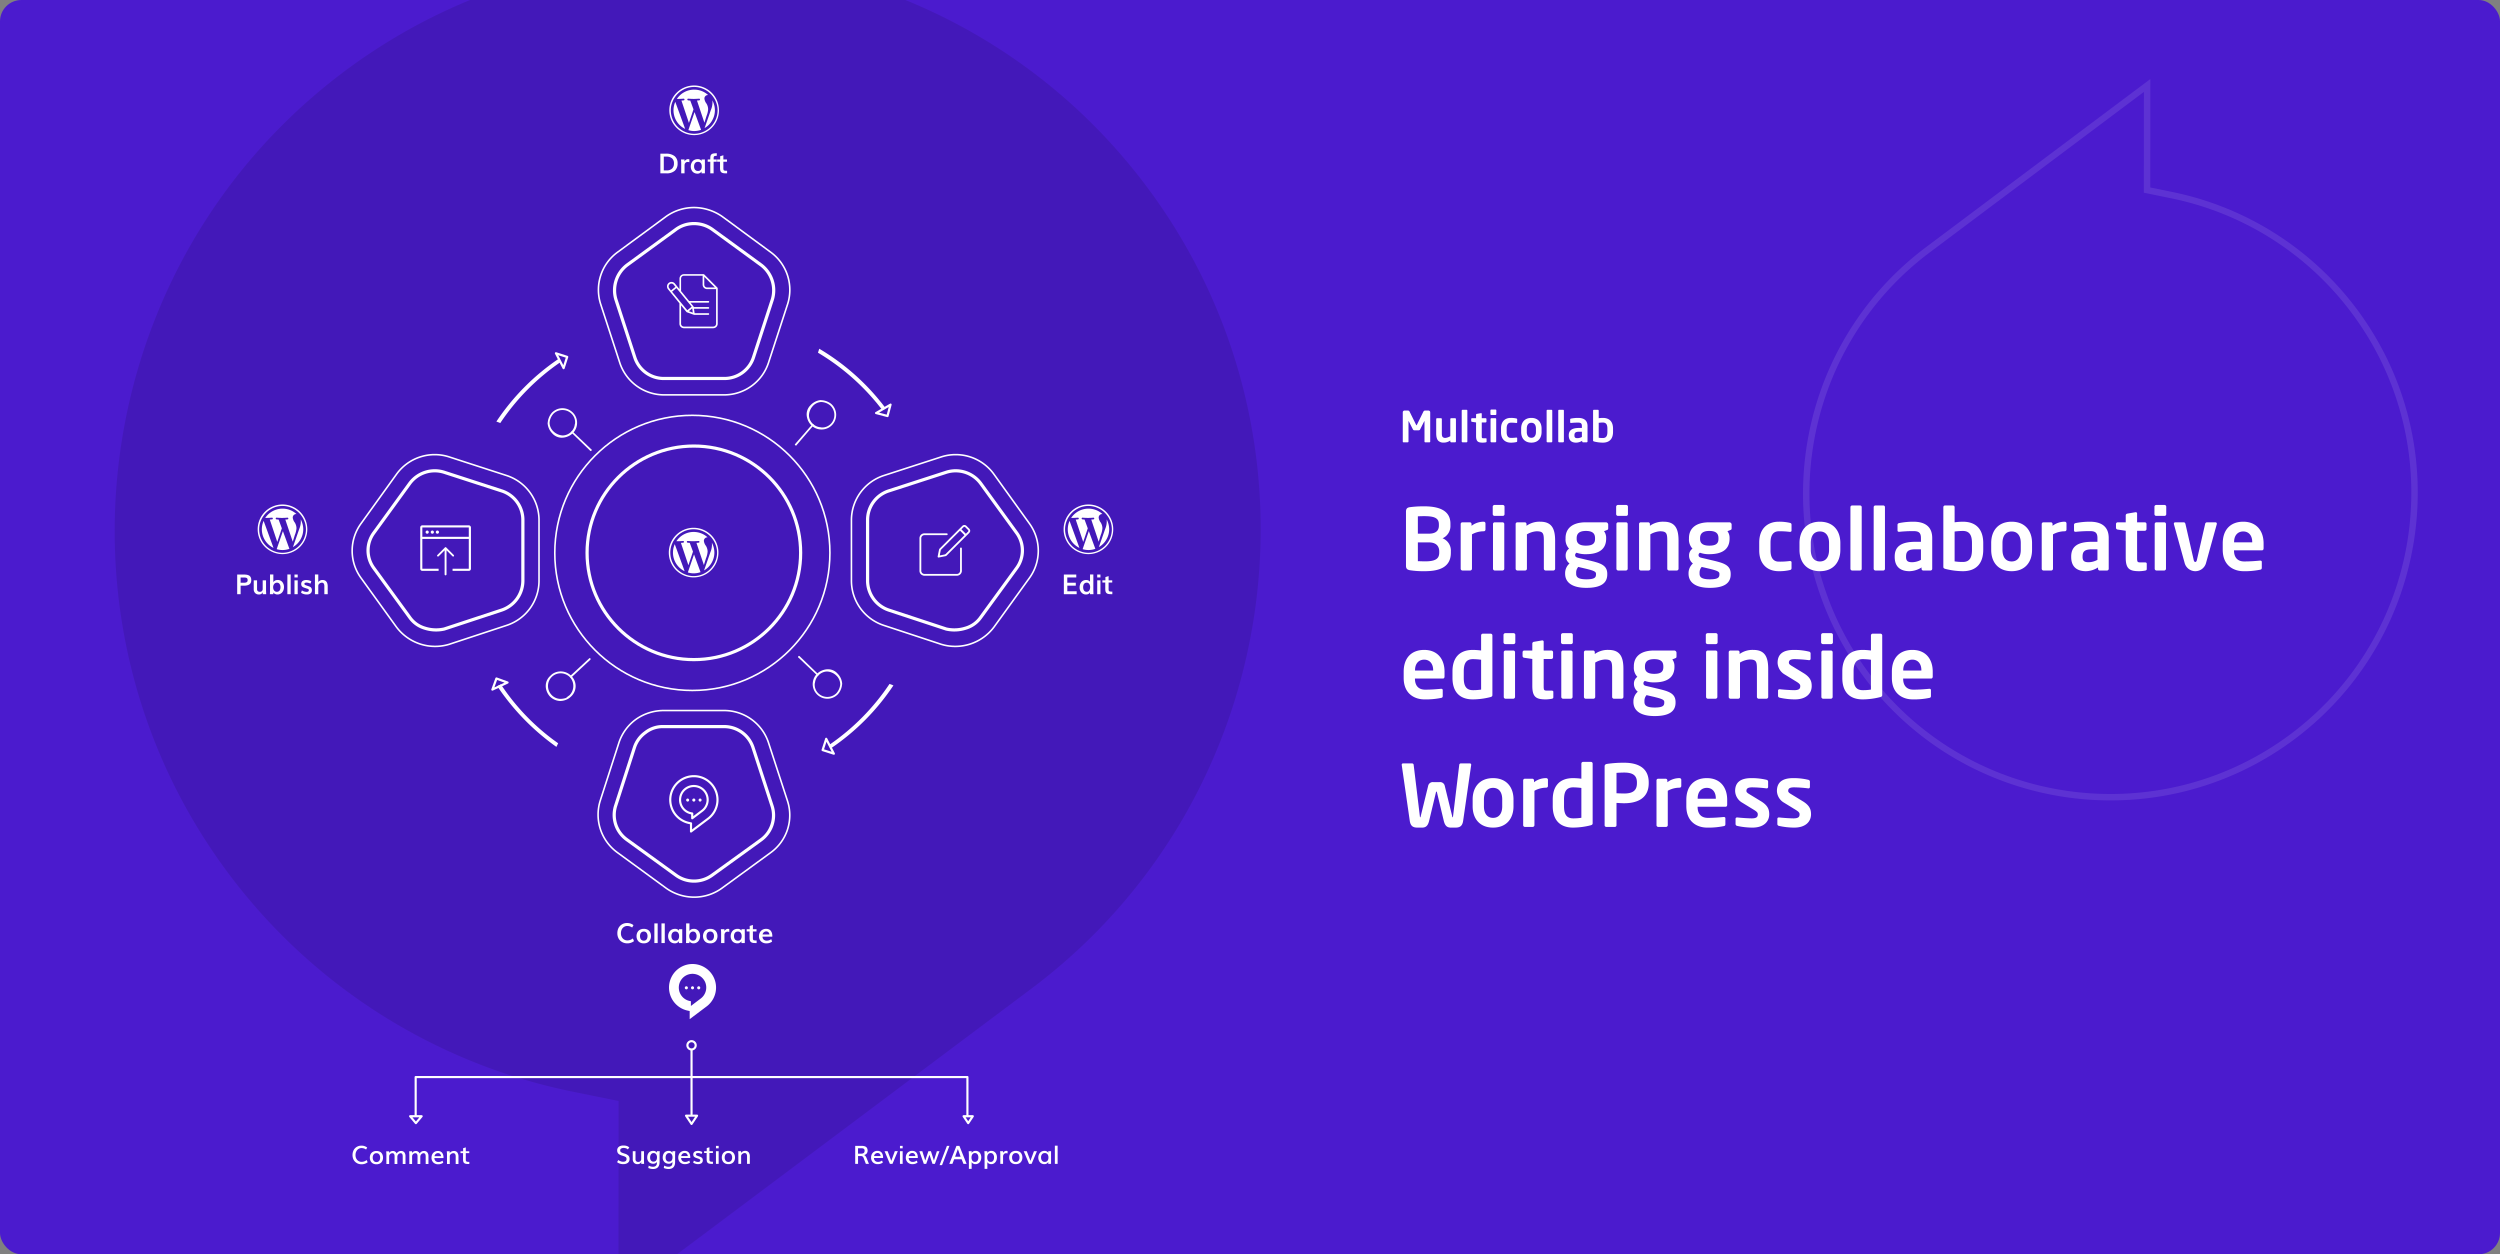 <?xml version="1.0" encoding="utf-8"?>
<svg xmlns="http://www.w3.org/2000/svg" xmlns:xlink="http://www.w3.org/1999/xlink" width="1170" height="587" viewBox="0 0 1170 587"><rect x="0" y="0" width="1170" height="587" fill="#808080" stroke="none"/><defs><style>.a{fill:#4b1bce;}.b{clip-path:url(#a);}.c,.d{opacity:0.102;}.d,.f,.i,.j,.m,.n,.o,.p,.r{fill:none;}.d,.f,.i,.j,.m,.n,.o,.p{stroke:#fff;}.d,.l,.n{stroke-miterlimit:10;}.d{stroke-width:3px;}.e,.g,.h,.k,.l{fill:#fff;}.f,.i{stroke-width:0.75px;}.g,.h{fill-rule:evenodd;}.h,.k{opacity:0;}.i,.j,.m,.o{stroke-linejoin:round;}.j,.p{stroke-width:1.5px;}.l{stroke:rgba(0,0,0,0);}.m{stroke-linecap:round;}.q{stroke:none;}</style><clipPath id="a"><rect class="a" width="1170" height="587" rx="10" transform="translate(135 180)"/></clipPath></defs><g transform="translate(-135 -220)"><rect class="a" width="1170" height="587" rx="10" transform="translate(135 220)"/><g class="b" transform="translate(0 40)"><path class="c" d="M428.993,482.71,235.769,627.529l.055-92.249L214.337,530.9A267.654,267.654,0,0,1,53.455,429.045C-35.227,310.72-11.056,142.268,107.334,53.535S394.19-11.124,482.872,107.2,547.383,393.978,428.993,482.71Z" transform="translate(188.674 160)"/><path class="d" d="M227.712,256.225,125.148,333.1l.029-48.966L113.771,281.8a142.072,142.072,0,0,1-85.4-54.066C-18.7,164.932-5.869,75.516,56.973,28.417S209.238-5.9,256.311,56.9,290.554,209.126,227.712,256.225Z" transform="translate(1265.001 553.096) rotate(180)"/></g><g transform="translate(-45)"><path class="e" d="M14.34-.3V-14.06a.8.8,0,0,0-.8-.8H11.9a.842.842,0,0,0-.74.48L8.14-8.26c-.1.18-.14.28-.22.28s-.12-.1-.22-.28L4.68-14.38a.842.842,0,0,0-.74-.48H2.3a.8.8,0,0,0-.8.8V-.3a.305.305,0,0,0,.34.3H3.86a.378.378,0,0,0,.32-.4V-9.7c0-.14.02-.2.06-.2.02,0,.06.06.1.12L6.28-5.96a.722.722,0,0,0,.64.34H8.94a.722.722,0,0,0,.64-.34L11.5-9.78c.04-.06.08-.12.1-.12.04,0,.06.06.06.2V-.4a.378.378,0,0,0,.32.4H14A.305.305,0,0,0,14.34-.3ZM26.38-.4V-10.86a.419.419,0,0,0-.4-.42H24.14a.419.419,0,0,0-.4.42v8a5.649,5.649,0,0,1-2.26.8,1.733,1.733,0,0,1-1.24-.36c-.38-.34-.46-.92-.46-1.92v-6.52a.419.419,0,0,0-.4-.42H17.54a.419.419,0,0,0-.4.42v6.52c0,1.66.26,2.9,1,3.64A3.407,3.407,0,0,0,20.6.14a5.157,5.157,0,0,0,3.14-1V-.4a.4.4,0,0,0,.4.4h1.84A.4.4,0,0,0,26.38-.4Zm5.34-.02v-14.4a.385.385,0,0,0-.38-.4H29.48a.4.4,0,0,0-.4.4V-.42a.419.419,0,0,0,.4.42h1.86A.4.4,0,0,0,31.72-.42Zm9,.08V-1.6c0-.2-.16-.3-.42-.3H39.24c-.72,0-.78-.12-.78-1.12V-9.3h1.8a.4.4,0,0,0,.4-.4v-1.18a.4.4,0,0,0-.4-.4h-1.8v-2.06a.289.289,0,0,0-.32-.3h-.08l-1.86.32a.43.43,0,0,0-.4.4v1.64H33.92a.4.4,0,0,0-.4.4v.9a.43.43,0,0,0,.4.4l1.88.28v6.28c0,2.68.92,3.18,3.18,3.18A8.263,8.263,0,0,0,40.34.02C40.6-.02,40.72-.14,40.72-.34Zm4.56-12.84v-1.76a.4.4,0,0,0-.4-.4H42.94a.419.419,0,0,0-.42.4v1.76a.419.419,0,0,0,.42.4h1.94A.4.4,0,0,0,45.28-13.18ZM45.22-.42V-10.88a.4.4,0,0,0-.4-.4H42.98a.4.4,0,0,0-.4.4V-.42a.419.419,0,0,0,.4.42h1.84A.419.419,0,0,0,45.22-.42Zm9.82-.2v-1.3c0-.2-.16-.3-.36-.3h-.06a17.194,17.194,0,0,1-2.58.14c-.94,0-1.92-.54-1.92-2.62V-6.56c0-2.08.98-2.62,1.92-2.62a17.2,17.2,0,0,1,2.58.14h.06c.2,0,.36-.1.36-.3v-1.3c0-.32-.08-.44-.42-.52a10.968,10.968,0,0,0-2.58-.26c-2.6,0-4.56,1.6-4.56,4.86V-4.7c0,3.26,1.96,4.86,4.56,4.86A10.968,10.968,0,0,0,54.62-.1C54.96-.18,55.04-.3,55.04-.62Zm11.42-4.2V-6.44c0-2.86-1.64-4.98-4.78-4.98S56.9-9.3,56.9-6.44v1.62c0,2.86,1.64,4.98,4.78,4.98S66.46-1.96,66.46-4.82Zm-2.64,0c0,1.64-.74,2.7-2.14,2.7s-2.14-1.06-2.14-2.7V-6.44c0-1.64.74-2.7,2.14-2.7s2.14,1.06,2.14,2.7Zm7.64,4.4v-14.4a.385.385,0,0,0-.38-.4H69.22a.4.4,0,0,0-.4.4V-.42a.419.419,0,0,0,.4.42h1.86A.4.4,0,0,0,71.46-.42Zm5.44,0v-14.4a.385.385,0,0,0-.38-.4H74.66a.4.4,0,0,0-.4.4V-.42a.419.419,0,0,0,.4.42h1.86A.4.4,0,0,0,76.9-.42ZM87.96-.4V-7.6c0-2.56-1.56-3.82-4.4-3.82a17.253,17.253,0,0,0-3.34.32c-.26.06-.38.2-.38.42V-9.4c0,.28.16.34.36.34h.1a31.574,31.574,0,0,1,3.26-.16c1.18,0,1.76.32,1.76,1.62v.88H84.06c-3.48,0-4.88,1.18-4.88,3.46v.08c0,2.7,1.8,3.34,3.46,3.34a5.42,5.42,0,0,0,2.82-.88V-.4a.4.4,0,0,0,.4.4h1.7A.4.4,0,0,0,87.96-.4ZM85.32-2.5a4.379,4.379,0,0,1-2.04.56c-1,0-1.44-.26-1.44-1.24v-.08c0-1.12.4-1.7,2.22-1.7h1.26ZM99.9-4.86V-6.4c0-3.12-1.56-5.02-4.78-5.02a15.134,15.134,0,0,0-1.92.14v-3.54a.4.4,0,0,0-.4-.4H90.96a.4.4,0,0,0-.4.4V-.9c0,.3.08.42.54.54a17.044,17.044,0,0,0,4.02.52C98.34.16,99.9-1.74,99.9-4.86Zm-2.64,0c0,1.64-.42,2.86-2.14,2.86a11.641,11.641,0,0,1-1.92-.14V-9.12a16.7,16.7,0,0,1,1.92-.14c1.72,0,2.14,1.22,2.14,2.86ZM24,51.68V51a6.151,6.151,0,0,0-3.88-6.08,6.264,6.264,0,0,0,3.68-6.04v-.8c0-6.04-5.08-8.12-12.32-8.12a49.794,49.794,0,0,0-6.68.4c-1.28.2-1.8.72-1.8,2.16v25.2c0,1.48.6,1.92,1.92,2.16a41.806,41.806,0,0,0,6.92.44C19.28,60.32,24,58.04,24,51.68ZM18.4,38.96c0,2.04-1.04,3.8-4.76,3.8H8.56V34.64c.84-.04,1.96-.08,2.92-.08,5.12,0,6.92,1.04,6.92,3.84Zm.16,12.64c0,2.8-1.6,4.12-6.72,4.12-.84,0-2.32-.08-3.28-.08v-8.8h5.08c3.76,0,4.92,2.04,4.92,4.24ZM40.2,40.84V37.96a.8.8,0,0,0-.8-.8,9.306,9.306,0,0,0-5.72,1.92v-.84a.8.8,0,0,0-.8-.8H29.4a.8.8,0,0,0-.8.8V59.16a.838.838,0,0,0,.8.84h3.68a.838.838,0,0,0,.8-.84V43.08a11.324,11.324,0,0,1,5.52-1.44A.8.8,0,0,0,40.2,40.84Zm8.92-7.2V30.12a.8.8,0,0,0-.8-.8H44.44a.838.838,0,0,0-.84.8v3.52a.838.838,0,0,0,.84.8h3.88A.8.8,0,0,0,49.12,33.64ZM49,59.16V38.24a.8.8,0,0,0-.8-.8H44.52a.8.8,0,0,0-.8.8V59.16a.838.838,0,0,0,.8.84H48.2A.838.838,0,0,0,49,59.16Zm23.8,0V46.12c0-5.08-1.16-8.96-6.92-8.96a10.365,10.365,0,0,0-6.48,1.92v-.84a.8.8,0,0,0-.8-.8H55.12a.8.8,0,0,0-.8.8V59.16a.838.838,0,0,0,.8.84H58.8a.838.838,0,0,0,.8-.84V43.08a10.177,10.177,0,0,1,4.52-1.44c3.08,0,3.4,1,3.4,4.48V59.16a.838.838,0,0,0,.8.84H72A.838.838,0,0,0,72.8,59.16ZM97.64,40.2V38.52a1.076,1.076,0,0,0-1.08-1.08H87.2c-6.92,0-9.52,3.36-9.52,7.36v.28a6.17,6.17,0,0,0,1.64,4.68A3.907,3.907,0,0,0,77.72,53v.04a4.644,4.644,0,0,0,1.8,3.68,6.006,6.006,0,0,0-2.04,4.4v.36c0,4.2,3.44,6.64,9.92,6.64,6.8,0,9.8-2.2,9.8-6.28v-.28c0-4.28-3.52-5.12-8.96-6.4l-4.72-1.12c-.92-.2-1.36-.52-1.36-1.32a1.274,1.274,0,0,1,.68-1.04,12.03,12.03,0,0,0,4.36.68c6.04,0,9.48-2.28,9.48-7.28V44.8a5.093,5.093,0,0,0-1-3.2L97,41.08C97.48,40.88,97.64,40.8,97.64,40.2Zm-6.16,5c0,2-.96,3.16-4.28,3.16-3.72,0-4.32-1.68-4.32-3.16v-.32c0-1.88.92-3.4,4.32-3.4,3.44,0,4.28,1.48,4.28,3.4Zm.44,16.64c0,1.44-.68,2.28-4.52,2.28-3.76,0-4.76-1-4.76-2.64v-.36a3.956,3.956,0,0,1,1-2.8l3.56.84c4.2,1,4.72,1.52,4.72,2.4Zm14.96-28.2V30.12a.8.8,0,0,0-.8-.8H102.2a.838.838,0,0,0-.84.8v3.52a.838.838,0,0,0,.84.8h3.88A.8.8,0,0,0,106.88,33.64Zm-.12,25.52V38.24a.8.8,0,0,0-.8-.8h-3.68a.8.8,0,0,0-.8.8V59.16a.838.838,0,0,0,.8.84h3.68A.838.838,0,0,0,106.76,59.16Zm23.8,0V46.12c0-5.08-1.16-8.96-6.92-8.96a10.365,10.365,0,0,0-6.48,1.92v-.84a.8.8,0,0,0-.8-.8h-3.48a.8.8,0,0,0-.8.8V59.16a.838.838,0,0,0,.8.84h3.68a.838.838,0,0,0,.8-.84V43.08a10.177,10.177,0,0,1,4.52-1.44c3.08,0,3.4,1,3.4,4.48V59.16a.838.838,0,0,0,.8.84h3.68A.838.838,0,0,0,130.56,59.16ZM155.4,40.2V38.52a1.076,1.076,0,0,0-1.08-1.08h-9.36c-6.92,0-9.52,3.36-9.52,7.36v.28a6.17,6.17,0,0,0,1.64,4.68,3.907,3.907,0,0,0-1.6,3.24v.04a4.644,4.644,0,0,0,1.8,3.68,6.006,6.006,0,0,0-2.04,4.4v.36c0,4.2,3.44,6.64,9.92,6.64,6.8,0,9.8-2.2,9.8-6.28v-.28c0-4.28-3.52-5.12-8.96-6.4l-4.72-1.12c-.92-.2-1.36-.52-1.36-1.32a1.274,1.274,0,0,1,.68-1.04,12.03,12.03,0,0,0,4.36.68c6.04,0,9.48-2.28,9.48-7.28V44.8a5.093,5.093,0,0,0-1-3.2l1.32-.52C155.24,40.88,155.4,40.8,155.4,40.2Zm-6.16,5c0,2-.96,3.16-4.28,3.16-3.72,0-4.32-1.68-4.32-3.16v-.32c0-1.88.92-3.4,4.32-3.4,3.44,0,4.28,1.48,4.28,3.4Zm.44,16.64c0,1.44-.68,2.28-4.52,2.28-3.76,0-4.76-1-4.76-2.64v-.36a3.956,3.956,0,0,1,1-2.8l3.56.84c4.2,1,4.72,1.52,4.72,2.4Zm33.76-3.08v-2.6c0-.4-.32-.6-.72-.6h-.12a34.389,34.389,0,0,1-5.16.28c-1.88,0-3.84-1.08-3.84-5.24V46.88c0-4.16,1.96-5.24,3.84-5.24a34.389,34.389,0,0,1,5.16.28h.12c.4,0,.72-.2.72-.6v-2.6c0-.64-.16-.88-.84-1.04a21.936,21.936,0,0,0-5.16-.52c-5.2,0-9.12,3.2-9.12,9.72V50.6c0,6.52,3.92,9.72,9.12,9.72a21.936,21.936,0,0,0,5.16-.52C183.28,59.64,183.44,59.4,183.44,58.76Zm22.84-8.4V47.12c0-5.72-3.28-9.96-9.56-9.96s-9.56,4.24-9.56,9.96v3.24c0,5.72,3.28,9.96,9.56,9.96S206.28,56.08,206.28,50.36Zm-5.28,0c0,3.28-1.48,5.4-4.28,5.4s-4.28-2.12-4.28-5.4V47.12c0-3.28,1.48-5.4,4.28-5.4s4.28,2.12,4.28,5.4Zm15.28,8.8V30.36a.769.769,0,0,0-.76-.8H211.8a.8.8,0,0,0-.8.8v28.8a.838.838,0,0,0,.8.84h3.72A.8.8,0,0,0,216.28,59.16Zm10.88,0V30.36a.769.769,0,0,0-.76-.8h-3.72a.8.8,0,0,0-.8.8v28.8a.838.838,0,0,0,.8.84h3.72A.8.8,0,0,0,227.16,59.16Zm22.12.04V44.8c0-5.12-3.12-7.64-8.8-7.64a34.507,34.507,0,0,0-6.68.64c-.52.12-.76.4-.76.84V41.2c0,.56.32.68.72.68h.2a63.148,63.148,0,0,1,6.52-.32c2.36,0,3.52.64,3.52,3.24v1.76h-2.52c-6.96,0-9.76,2.36-9.76,6.92v.16c0,5.4,3.6,6.68,6.92,6.68a10.84,10.84,0,0,0,5.64-1.76v.64a.8.8,0,0,0,.8.8h3.4A.8.8,0,0,0,249.28,59.2ZM244,55a8.759,8.759,0,0,1-4.08,1.12c-2,0-2.88-.52-2.88-2.48v-.16c0-2.24.8-3.4,4.44-3.4H244Zm29.16-4.72V47.2c0-6.24-3.12-10.04-9.56-10.04a30.268,30.268,0,0,0-3.84.28V30.36a.8.8,0,0,0-.8-.8h-3.68a.8.8,0,0,0-.8.8V58.2c0,.6.16.84,1.08,1.08a34.088,34.088,0,0,0,8.04,1.04C270.04,60.32,273.16,56.52,273.16,50.28Zm-5.28,0c0,3.28-.84,5.72-4.28,5.72a23.282,23.282,0,0,1-3.84-.28V41.76a33.391,33.391,0,0,1,3.84-.28c3.44,0,4.28,2.44,4.28,5.72Zm28.12.08V47.12c0-5.72-3.28-9.96-9.56-9.96s-9.56,4.24-9.56,9.96v3.24c0,5.72,3.28,9.96,9.56,9.96S296,56.08,296,50.36Zm-5.28,0c0,3.28-1.48,5.4-4.28,5.4s-4.28-2.12-4.28-5.4V47.12c0-3.28,1.48-5.4,4.28-5.4s4.28,2.12,4.28,5.4Zm21.4-9.52V37.96a.8.8,0,0,0-.8-.8,9.306,9.306,0,0,0-5.72,1.92v-.84a.8.8,0,0,0-.8-.8h-3.48a.8.8,0,0,0-.8.8V59.16a.838.838,0,0,0,.8.84H305a.838.838,0,0,0,.8-.84V43.08a11.324,11.324,0,0,1,5.52-1.44A.8.8,0,0,0,312.12,40.84ZM331.88,59.2V44.8c0-5.12-3.12-7.64-8.8-7.64a34.507,34.507,0,0,0-6.68.64c-.52.12-.76.4-.76.84V41.2c0,.56.32.68.72.68h.2a63.148,63.148,0,0,1,6.52-.32c2.36,0,3.52.64,3.52,3.24v1.76h-2.52c-6.96,0-9.76,2.36-9.76,6.92v.16c0,5.4,3.6,6.68,6.92,6.68a10.84,10.84,0,0,0,5.64-1.76v.64a.8.8,0,0,0,.8.8h3.4A.8.8,0,0,0,331.88,59.2ZM326.6,55a8.759,8.759,0,0,1-4.08,1.12c-2,0-2.88-.52-2.88-2.48v-.16c0-2.24.8-3.4,4.44-3.4h2.52Zm23.08,4.32V56.8c0-.4-.32-.6-.84-.6h-2.12c-1.44,0-1.56-.24-1.56-2.24V41.4h3.6a.8.8,0,0,0,.8-.8V38.24a.8.8,0,0,0-.8-.8h-3.6V33.32a.578.578,0,0,0-.64-.6h-.16l-3.72.64a.86.86,0,0,0-.8.8v3.28h-3.76a.8.8,0,0,0-.8.8v1.8a.86.86,0,0,0,.8.8l3.76.56V53.96c0,5.36,1.84,6.36,6.36,6.36a16.525,16.525,0,0,0,2.72-.28C349.44,59.96,349.68,59.72,349.68,59.32Zm9.12-25.68V30.12a.8.8,0,0,0-.8-.8h-3.88a.838.838,0,0,0-.84.8v3.52a.838.838,0,0,0,.84.8H358A.8.8,0,0,0,358.8,33.64Zm-.12,25.52V38.24a.8.8,0,0,0-.8-.8H354.2a.8.8,0,0,0-.8.8V59.16a.838.838,0,0,0,.8.84h3.68A.838.838,0,0,0,358.68,59.16Zm23.8-21.08a.632.632,0,0,0-.64-.64h-4a.92.92,0,0,0-.84.8L373.16,55c-.16.76-.44,1-.76,1s-.6-.24-.76-1L367.8,38.24c-.12-.52-.44-.8-.8-.8h-4a.632.632,0,0,0-.64.64.681.681,0,0,0,.04.28l5.04,18.2a5.178,5.178,0,0,0,9.96,0l5.04-18.2A.681.681,0,0,0,382.48,38.08Zm21.88,11.48V47.32c0-5.96-3.36-10.16-9.52-10.16-6.12,0-9.6,3.92-9.6,10.16v2.96c0,7.88,5.68,10.04,9.68,10.04a35.576,35.576,0,0,0,7.76-.68c.72-.12.84-.4.84-1.04V55.96c0-.4-.32-.6-.72-.6h-.12c-1.68.16-4.44.4-7.36.4-3.84,0-4.8-2.76-4.8-5.08v-.12h13.04C404.12,50.56,404.36,50.2,404.36,49.56Zm-5.32-2.76h-8.48v-.16c0-3.16,1.8-4.92,4.28-4.92s4.2,1.8,4.2,4.92Zm-378,62.76v-2.24c0-5.96-3.36-10.16-9.52-10.16-6.12,0-9.6,3.92-9.6,10.16v2.96c0,7.88,5.68,10.04,9.68,10.04a35.576,35.576,0,0,0,7.76-.68c.72-.12.84-.4.84-1.04v-2.64c0-.4-.32-.6-.72-.6h-.12c-1.68.16-4.44.4-7.36.4-3.84,0-4.8-2.76-4.8-5.08v-.12H20.24C20.8,110.56,21.04,110.2,21.04,109.56Zm-5.32-2.76H7.24v-.16c0-3.16,1.8-4.92,4.28-4.92s4.2,1.8,4.2,4.92Zm27.72,11.4V90.36a.8.8,0,0,0-.8-.8H38.96a.8.8,0,0,0-.8.8v7.08a30.268,30.268,0,0,0-3.84-.28c-6.44,0-9.56,3.8-9.56,10.04v3.08c0,6.24,3.12,10.04,9.56,10.04a34.088,34.088,0,0,0,8.04-1.04C43.28,119.04,43.44,118.8,43.44,118.2Zm-5.28-2.48a23.282,23.282,0,0,1-3.84.28c-3.44,0-4.28-2.44-4.28-5.72V107.2c0-3.28.84-5.72,4.28-5.72a33.391,33.391,0,0,1,3.84.28Zm16-22.08V90.12a.8.8,0,0,0-.8-.8H49.48a.838.838,0,0,0-.84.8v3.52a.838.838,0,0,0,.84.8h3.88A.8.8,0,0,0,54.16,93.64Zm-.12,25.52V98.24a.8.8,0,0,0-.8-.8H49.56a.8.8,0,0,0-.8.8v20.92a.838.838,0,0,0,.8.84h3.68A.838.838,0,0,0,54.04,119.16Zm17.92.16V116.8c0-.4-.32-.6-.84-.6H69c-1.44,0-1.56-.24-1.56-2.24V101.4h3.6a.8.8,0,0,0,.8-.8V98.24a.8.8,0,0,0-.8-.8h-3.6V93.32a.578.578,0,0,0-.64-.6h-.16l-3.72.64a.86.86,0,0,0-.8.8v3.28H58.36a.8.8,0,0,0-.8.8v1.8a.86.86,0,0,0,.8.8l3.76.56v12.56c0,5.36,1.84,6.36,6.36,6.36a16.526,16.526,0,0,0,2.72-.28C71.72,119.96,71.96,119.72,71.96,119.32Zm9.12-25.68V90.12a.8.8,0,0,0-.8-.8H76.4a.838.838,0,0,0-.84.8v3.52a.838.838,0,0,0,.84.8h3.88A.8.8,0,0,0,81.08,93.64Zm-.12,25.52V98.24a.8.8,0,0,0-.8-.8H76.48a.8.8,0,0,0-.8.8v20.92a.838.838,0,0,0,.8.84h3.68A.838.838,0,0,0,80.96,119.16Zm23.8,0V106.12c0-5.08-1.16-8.96-6.92-8.96a10.365,10.365,0,0,0-6.48,1.92v-.84a.8.8,0,0,0-.8-.8H87.08a.8.8,0,0,0-.8.8v20.92a.838.838,0,0,0,.8.84h3.68a.838.838,0,0,0,.8-.84V103.08a10.177,10.177,0,0,1,4.52-1.44c3.08,0,3.4,1,3.4,4.48v13.04a.838.838,0,0,0,.8.84h3.68A.838.838,0,0,0,104.76,119.16ZM129.6,100.2V98.52a1.076,1.076,0,0,0-1.08-1.08h-9.36c-6.92,0-9.52,3.36-9.52,7.36v.28a6.17,6.17,0,0,0,1.64,4.68,3.907,3.907,0,0,0-1.6,3.24v.04a4.644,4.644,0,0,0,1.8,3.68,6.006,6.006,0,0,0-2.04,4.4v.36c0,4.2,3.44,6.64,9.92,6.64,6.8,0,9.8-2.2,9.8-6.28v-.28c0-4.28-3.52-5.12-8.96-6.4l-4.72-1.12c-.92-.2-1.36-.52-1.36-1.32a1.274,1.274,0,0,1,.68-1.04,12.03,12.03,0,0,0,4.36.68c6.04,0,9.48-2.28,9.48-7.28v-.28a5.093,5.093,0,0,0-1-3.2l1.32-.52C129.44,100.88,129.6,100.8,129.6,100.2Zm-6.16,5c0,2-.96,3.16-4.28,3.16-3.72,0-4.32-1.68-4.32-3.16v-.32c0-1.88.92-3.4,4.32-3.4,3.44,0,4.28,1.48,4.28,3.4Zm.44,16.64c0,1.44-.68,2.28-4.52,2.28-3.76,0-4.76-1-4.76-2.64v-.36a3.956,3.956,0,0,1,1-2.8l3.56.84c4.2,1,4.72,1.52,4.72,2.4Zm24.96-28.2V90.12a.8.8,0,0,0-.8-.8h-3.88a.838.838,0,0,0-.84.8v3.52a.838.838,0,0,0,.84.8h3.88A.8.8,0,0,0,148.84,93.64Zm-.12,25.52V98.24a.8.8,0,0,0-.8-.8h-3.68a.8.8,0,0,0-.8.8v20.92a.838.838,0,0,0,.8.84h3.68A.838.838,0,0,0,148.72,119.16Zm23.8,0V106.12c0-5.08-1.16-8.96-6.92-8.96a10.365,10.365,0,0,0-6.48,1.92v-.84a.8.8,0,0,0-.8-.8h-3.48a.8.8,0,0,0-.8.8v20.92a.838.838,0,0,0,.8.84h3.68a.838.838,0,0,0,.8-.84V103.08a10.177,10.177,0,0,1,4.52-1.44c3.08,0,3.4,1,3.4,4.48v13.04a.838.838,0,0,0,.8.84h3.68A.838.838,0,0,0,172.52,119.16Zm20.36-5.08c0-2.04-.48-4.04-3.84-6.08l-5.24-3.2c-1-.6-1.6-1-1.6-1.64,0-1.24.84-1.68,2.76-1.68a58.931,58.931,0,0,1,6.6.48h.16c.4,0,.64-.28.64-.76V98.88a.871.871,0,0,0-.72-.92,29.637,29.637,0,0,0-7.12-.8c-5.08,0-7.6,2-7.6,6a6.591,6.591,0,0,0,3.36,5.52l5.48,3.36c1.28.8,1.76,1.28,1.76,2.04,0,1.08-.36,1.92-2.84,1.92-1.2,0-4.8-.2-6.72-.44h-.16a.667.667,0,0,0-.68.64v2.4a.9.9,0,0,0,.76.92,33.123,33.123,0,0,0,7.16.8C190.28,120.32,192.88,117.56,192.88,114.08Zm9.92-20.44V90.12a.8.8,0,0,0-.8-.8h-3.88a.838.838,0,0,0-.84.8v3.52a.838.838,0,0,0,.84.8H202A.8.8,0,0,0,202.8,93.64Zm-.12,25.52V98.24a.8.8,0,0,0-.8-.8H198.2a.8.8,0,0,0-.8.8v20.92a.838.838,0,0,0,.8.84h3.68A.838.838,0,0,0,202.68,119.16Zm23.2-.96V90.36a.8.8,0,0,0-.8-.8H221.4a.8.8,0,0,0-.8.8v7.08a30.267,30.267,0,0,0-3.84-.28c-6.44,0-9.56,3.8-9.56,10.04v3.08c0,6.24,3.12,10.04,9.56,10.04a34.088,34.088,0,0,0,8.04-1.04C225.72,119.04,225.88,118.8,225.88,118.2Zm-5.28-2.48a23.282,23.282,0,0,1-3.84.28c-3.44,0-4.28-2.44-4.28-5.72V107.2c0-3.28.84-5.72,4.28-5.72a33.39,33.39,0,0,1,3.84.28Zm28.92-6.16v-2.24c0-5.96-3.36-10.16-9.52-10.16-6.12,0-9.6,3.92-9.6,10.16v2.96c0,7.88,5.68,10.04,9.68,10.04a35.576,35.576,0,0,0,7.76-.68c.72-.12.84-.4.84-1.04v-2.64c0-.4-.32-.6-.72-.6h-.12c-1.68.16-4.44.4-7.36.4-3.84,0-4.8-2.76-4.8-5.08v-.12h13.04C249.28,110.56,249.52,110.2,249.52,109.56Zm-5.32-2.76h-8.48v-.16c0-3.16,1.8-4.92,4.28-4.92s4.2,1.8,4.2,4.92ZM33.52,150.84a.6.6,0,0,0-.68-.56H28.6a.737.737,0,0,0-.68.72l-2.88,23.88c-.04.36-.04.6-.2.6s-.16-.24-.24-.6l-3.44-14.04a2.221,2.221,0,0,0-2.52-1.8H15.88a2.221,2.221,0,0,0-2.52,1.8L9.92,174.88c-.08.36-.08.6-.24.6s-.16-.24-.2-.6L6.6,151a.737.737,0,0,0-.68-.72H1.68a.6.6,0,0,0-.68.56v.12l3.76,26.12c.36,2.52,1.52,3.24,3.6,3.24h2.16c1.8,0,2.76-.88,3.32-3.2L17,163.92c.08-.36.12-.44.28-.44s.16.08.24.44l3.16,13.2c.56,2.32,1.52,3.2,3.32,3.2h2.16c2.08,0,3.24-.72,3.6-3.24l3.76-26.12Zm19.8,19.52v-3.24c0-5.72-3.28-9.96-9.56-9.96s-9.56,4.24-9.56,9.96v3.24c0,5.72,3.28,9.96,9.56,9.96S53.32,176.08,53.32,170.36Zm-5.28,0c0,3.28-1.48,5.4-4.28,5.4s-4.28-2.12-4.28-5.4v-3.24c0-3.28,1.48-5.4,4.28-5.4s4.28,2.12,4.28,5.4Zm21.4-9.52v-2.88a.8.8,0,0,0-.8-.8,9.306,9.306,0,0,0-5.72,1.92v-.84a.8.8,0,0,0-.8-.8H58.64a.8.8,0,0,0-.8.8v20.92a.838.838,0,0,0,.8.84h3.68a.838.838,0,0,0,.8-.84V163.08a11.324,11.324,0,0,1,5.52-1.44A.8.8,0,0,0,69.44,160.84ZM90.36,178.2V150.36a.8.8,0,0,0-.8-.8H85.88a.8.8,0,0,0-.8.8v7.08a30.269,30.269,0,0,0-3.84-.28c-6.44,0-9.56,3.8-9.56,10.04v3.08c0,6.24,3.12,10.04,9.56,10.04a34.088,34.088,0,0,0,8.04-1.04C90.2,179.04,90.36,178.8,90.36,178.2Zm-5.28-2.48a23.281,23.281,0,0,1-3.84.28c-3.44,0-4.28-2.44-4.28-5.72V167.2c0-3.28.84-5.72,4.28-5.72a33.394,33.394,0,0,1,3.84.28Zm31.52-16.16v-.36c0-7.08-5.36-9.24-11.52-9.24a54.631,54.631,0,0,0-7.84.52c-.8.12-1.28.4-1.28,1.2V179.2a.8.8,0,0,0,.8.8h4a.769.769,0,0,0,.76-.8V168.76c.92.04,2.52.16,3.56.16C111.24,168.92,116.6,166.64,116.6,159.56Zm-5.52,0c0,3.2-1.68,4.8-6,4.8-.68,0-2.92-.08-3.56-.12v-9.52c.72-.08,2.72-.16,3.56-.16,4,0,6,1.28,6,4.64Zm20.76,1.28v-2.88a.8.8,0,0,0-.8-.8,9.306,9.306,0,0,0-5.72,1.92v-.84a.8.8,0,0,0-.8-.8h-3.48a.8.8,0,0,0-.8.8v20.92a.838.838,0,0,0,.8.84h3.68a.838.838,0,0,0,.8-.84V163.08a11.324,11.324,0,0,1,5.52-1.44A.8.8,0,0,0,131.84,160.84Zm21.48,8.72v-2.24c0-5.96-3.36-10.16-9.52-10.16-6.12,0-9.6,3.92-9.6,10.16v2.96c0,7.88,5.68,10.04,9.68,10.04a35.576,35.576,0,0,0,7.76-.68c.72-.12.84-.4.84-1.04v-2.64c0-.4-.32-.6-.72-.6h-.12c-1.68.16-4.44.4-7.36.4-3.84,0-4.8-2.76-4.8-5.08v-.12h13.04C153.08,170.56,153.32,170.2,153.32,169.56ZM148,166.8h-8.48v-.16c0-3.16,1.8-4.92,4.28-4.92s4.2,1.8,4.2,4.92Zm25,7.28c0-2.04-.48-4.04-3.84-6.08l-5.24-3.2c-1-.6-1.6-1-1.6-1.64,0-1.24.84-1.68,2.76-1.68a58.933,58.933,0,0,1,6.6.48h.16c.4,0,.64-.28.64-.76v-2.32a.871.871,0,0,0-.72-.92,29.637,29.637,0,0,0-7.12-.8c-5.08,0-7.6,2-7.6,6a6.591,6.591,0,0,0,3.36,5.52l5.48,3.36c1.28.8,1.76,1.28,1.76,2.04,0,1.08-.36,1.92-2.84,1.92-1.2,0-4.8-.2-6.72-.44h-.16a.667.667,0,0,0-.68.64v2.4a.9.9,0,0,0,.76.92,33.124,33.124,0,0,0,7.16.8C170.4,180.32,173,177.56,173,174.08Zm19.56,0c0-2.04-.48-4.04-3.84-6.08l-5.24-3.2c-1-.6-1.6-1-1.6-1.64,0-1.24.84-1.68,2.76-1.68a58.933,58.933,0,0,1,6.6.48h.16c.4,0,.64-.28.64-.76v-2.32a.871.871,0,0,0-.72-.92,29.637,29.637,0,0,0-7.12-.8c-5.08,0-7.6,2-7.6,6a6.591,6.591,0,0,0,3.36,5.52l5.48,3.36c1.28.8,1.76,1.28,1.76,2.04,0,1.08-.36,1.92-2.84,1.92-1.2,0-4.8-.2-6.72-.44h-.16a.667.667,0,0,0-.68.64v2.4a.9.9,0,0,0,.76.92,33.124,33.124,0,0,0,7.16.8C189.96,180.32,192.56,177.56,192.56,174.08Z" transform="translate(835 427)"/><g transform="translate(156 44)"><g class="f" transform="translate(283.266 370)"><circle class="q" cx="64.754" cy="64.754" r="64.754"/><circle class="r" cx="64.754" cy="64.754" r="64.379"/></g><path class="e" d="M5.231.828A4.828,4.828,0,0,1,3.5.515,4.631,4.631,0,0,1,2.031-.38,4.118,4.118,0,0,1,1-1.876,5.215,5.215,0,0,1,.621-3.909a5.6,5.6,0,0,1,.256-1.73A4.271,4.271,0,0,1,1.57-6.985a4.532,4.532,0,0,1,1.012-.945A4.212,4.212,0,0,1,3.8-8.506,4.72,4.72,0,0,1,5.1-8.689,4.825,4.825,0,0,1,8.178-7.7L7.552-6.577A3.976,3.976,0,0,0,5.237-7.3a2.725,2.725,0,0,0-1.116.234,2.909,2.909,0,0,0-.933.658,3.08,3.08,0,0,0-.645,1.069A4.028,4.028,0,0,0,2.3-3.928a3.446,3.446,0,0,0,.86,2.447,2.845,2.845,0,0,0,2.175.923,3.969,3.969,0,0,0,2.542-.93L8.418-.216A5.035,5.035,0,0,1,5.231.828Zm7.782.006A3.919,3.919,0,0,1,11.5.559,2.811,2.811,0,0,1,10.43-.187a3.289,3.289,0,0,1-.62-1.075A3.879,3.879,0,0,1,9.6-2.555a3.921,3.921,0,0,1,.215-1.312,3.262,3.262,0,0,1,.629-1.081,2.843,2.843,0,0,1,1.075-.743,3.882,3.882,0,0,1,1.489-.272,3.952,3.952,0,0,1,1.505.269,2.679,2.679,0,0,1,1.056.74,3.188,3.188,0,0,1,.6,1.081,4.268,4.268,0,0,1,.2,1.331,3.838,3.838,0,0,1-.209,1.274A3.356,3.356,0,0,1,15.545-.2a2.779,2.779,0,0,1-1.056.753A3.741,3.741,0,0,1,13.013.834ZM12.981-.431A1.788,1.788,0,0,0,13.791-.6a1.364,1.364,0,0,0,.547-.481,2.321,2.321,0,0,0,.3-.68,3.178,3.178,0,0,0,.1-.809A2.5,2.5,0,0,0,14.293-4.1a1.52,1.52,0,0,0-1.306-.594,1.644,1.644,0,0,0-.993.294,1.66,1.66,0,0,0-.585.762,2.939,2.939,0,0,0-.18,1.062A3.119,3.119,0,0,0,11.4-1.518a1.666,1.666,0,0,0,.575.778A1.619,1.619,0,0,0,12.981-.431ZM17.945.689V-8.525h1.549V.689Zm3.326,0V-8.525h1.549V.689Zm6.5-1.119A1.517,1.517,0,0,0,29.1-1.009a2.6,2.6,0,0,0,.414-1.546,2.511,2.511,0,0,0-.439-1.565,1.573,1.573,0,0,0-1.331-.572,1.619,1.619,0,0,0-1.337.575,2.394,2.394,0,0,0-.465,1.549A2.421,2.421,0,0,0,26.4-1.013,1.648,1.648,0,0,0,27.772-.431Zm-.2,1.265A3.387,3.387,0,0,1,26.16.549a2.679,2.679,0,0,1-1.005-.759,3.43,3.43,0,0,1-.575-1.056,3.8,3.8,0,0,1-.2-1.22,4.062,4.062,0,0,1,.2-1.287,3.635,3.635,0,0,1,.591-1.107A2.725,2.725,0,0,1,26.2-5.67a3.425,3.425,0,0,1,1.448-.294,2.115,2.115,0,0,1,1.809.854V-5.8H31V.689H29.423V-.2A2.152,2.152,0,0,1,27.576.834ZM36.025-.431A1.632,1.632,0,0,0,36.793-.6a1.352,1.352,0,0,0,.525-.477,2.393,2.393,0,0,0,.291-.67,3.053,3.053,0,0,0,.1-.79,2.664,2.664,0,0,0-.417-1.543,1.381,1.381,0,0,0-1.214-.607,1.594,1.594,0,0,0-1.315.61,2.352,2.352,0,0,0-.487,1.515,2.82,2.82,0,0,0,.187,1.047,1.8,1.8,0,0,0,.591.781A1.555,1.555,0,0,0,36.025-.431ZM36.315.834A2.505,2.505,0,0,1,35.13.553a1.9,1.9,0,0,1-.768-.667v.8H32.755q.013-.43.025-.765T32.8-.554q.006-.142.009-.247t0-.142V-8.525h1.556v3.636a.88.88,0,0,1,.158-.278,2.177,2.177,0,0,1,.357-.351,1.964,1.964,0,0,1,.632-.316,2.859,2.859,0,0,1,.882-.13,2.666,2.666,0,0,1,2.156.942,3.66,3.66,0,0,1,.79,2.435A3.908,3.908,0,0,1,39.1-1.2a3.277,3.277,0,0,1-.655,1.088,2.971,2.971,0,0,1-.964.692A2.8,2.8,0,0,1,36.315.834Zm7.81,0A3.919,3.919,0,0,1,42.614.559a2.811,2.811,0,0,1-1.072-.746,3.289,3.289,0,0,1-.62-1.075,3.879,3.879,0,0,1-.212-1.293,3.921,3.921,0,0,1,.215-1.312,3.262,3.262,0,0,1,.629-1.081,2.843,2.843,0,0,1,1.075-.743,3.882,3.882,0,0,1,1.489-.272,3.952,3.952,0,0,1,1.505.269,2.679,2.679,0,0,1,1.056.74,3.188,3.188,0,0,1,.6,1.081,4.268,4.268,0,0,1,.2,1.331,3.838,3.838,0,0,1-.209,1.274A3.356,3.356,0,0,1,46.658-.2,2.779,2.779,0,0,1,45.6.556,3.741,3.741,0,0,1,44.125.834ZM44.094-.431A1.788,1.788,0,0,0,44.9-.6a1.364,1.364,0,0,0,.547-.481,2.322,2.322,0,0,0,.3-.68,3.179,3.179,0,0,0,.1-.809A2.5,2.5,0,0,0,45.406-4.1,1.52,1.52,0,0,0,44.1-4.693a1.644,1.644,0,0,0-.993.294,1.66,1.66,0,0,0-.585.762,2.939,2.939,0,0,0-.18,1.062,3.119,3.119,0,0,0,.168,1.056,1.666,1.666,0,0,0,.575.778A1.619,1.619,0,0,0,44.094-.431ZM49.184.689V-4.155q0-.379-.032-.79t-.063-.632L49.058-5.8h1.669v.854a3.343,3.343,0,0,1,.768-.762,1.516,1.516,0,0,1,.863-.256A2.565,2.565,0,0,1,53-5.869V-4.5a2.526,2.526,0,0,0-.784-.139,1.415,1.415,0,0,0-1.062.424,1.692,1.692,0,0,0-.411,1.227V.689ZM57.048-.431a1.517,1.517,0,0,0,1.325-.579,2.6,2.6,0,0,0,.414-1.546,2.511,2.511,0,0,0-.439-1.565,1.573,1.573,0,0,0-1.331-.572,1.619,1.619,0,0,0-1.337.575,2.394,2.394,0,0,0-.465,1.549,2.421,2.421,0,0,0,.465,1.556A1.648,1.648,0,0,0,57.048-.431Zm-.2,1.265A3.387,3.387,0,0,1,55.436.549,2.68,2.68,0,0,1,54.43-.209a3.43,3.43,0,0,1-.575-1.056,3.8,3.8,0,0,1-.2-1.22,4.062,4.062,0,0,1,.2-1.287,3.635,3.635,0,0,1,.591-1.107,2.725,2.725,0,0,1,1.028-.79,3.425,3.425,0,0,1,1.448-.294,2.115,2.115,0,0,1,1.809.854V-5.8h1.537V.689H58.7V-.2A2.152,2.152,0,0,1,56.852.834ZM65.806.682h-.632q-.379,0-.658-.019a4.024,4.024,0,0,1-.572-.082,2.067,2.067,0,0,1-.5-.168,1.727,1.727,0,0,1-.4-.281,1.332,1.332,0,0,1-.3-.427,2.641,2.641,0,0,1-.18-.6,4.28,4.28,0,0,1-.066-.8V-4.75H61.146V-5.8h1.417V-7.317l1.5-.462V-5.8h1.695v1.05H64.061v3.156a2.054,2.054,0,0,0,.047.49.843.843,0,0,0,.142.31.562.562,0,0,0,.319.18,2.81,2.81,0,0,0,.49.076q.266.019.746.019Zm2.776-4.016h3.225A1.777,1.777,0,0,0,71.3-4.389a1.385,1.385,0,0,0-.974-.367,1.709,1.709,0,0,0-1.132.379A1.845,1.845,0,0,0,68.582-3.333ZM70.435.834A3.511,3.511,0,0,1,67.852-.1a3.292,3.292,0,0,1-.945-2.447,3.7,3.7,0,0,1,.228-1.3,3.475,3.475,0,0,1,.642-1.088,2.928,2.928,0,0,1,1.05-.753,3.471,3.471,0,0,1,1.407-.278A3.186,3.186,0,0,1,71.58-5.7a2.224,2.224,0,0,1,.911.743,3.4,3.4,0,0,1,.5,1.072,5.018,5.018,0,0,1,.161,1.315.931.931,0,0,1-.032.278H68.563a1.835,1.835,0,0,0,.579,1.4,2.16,2.16,0,0,0,1.439.455,3.547,3.547,0,0,0,2.049-.7L73.053.012a4.7,4.7,0,0,1-1.236.623A4.52,4.52,0,0,1,70.435.834Z" transform="translate(312.297 616.662)"/><g transform="translate(333.049 216)"><path class="e" d="M1.113.689V-8.518H3.681A6.208,6.208,0,0,1,7.81-7.345,4.2,4.2,0,0,1,9.176-3.971,4.4,4.4,0,0,1,7.839-.5,5.693,5.693,0,0,1,3.94.689ZM2.719-.689h1.3a3.61,3.61,0,0,0,2.561-.835,3.2,3.2,0,0,0,.892-2.454,3,3,0,0,0-.9-2.349,4,4,0,0,0-2.748-.813H2.719ZM10.871.689V-4.154q0-.379-.032-.79t-.063-.632L10.744-5.8h1.669v.854a3.343,3.343,0,0,1,.768-.762,1.517,1.517,0,0,1,.863-.256,2.565,2.565,0,0,1,.645.095V-4.5a2.526,2.526,0,0,0-.784-.139,1.415,1.415,0,0,0-1.062.424,1.692,1.692,0,0,0-.411,1.227V.689ZM18.735-.43a1.517,1.517,0,0,0,1.325-.579,2.6,2.6,0,0,0,.414-1.546,2.511,2.511,0,0,0-.439-1.565A1.573,1.573,0,0,0,18.7-4.692a1.619,1.619,0,0,0-1.337.575A2.394,2.394,0,0,0,16.9-2.567a2.421,2.421,0,0,0,.465,1.556A1.648,1.648,0,0,0,18.735-.43Zm-.2,1.265A3.387,3.387,0,0,1,17.122.55a2.679,2.679,0,0,1-1.005-.759,3.43,3.43,0,0,1-.575-1.056,3.8,3.8,0,0,1-.2-1.22,4.062,4.062,0,0,1,.2-1.287,3.635,3.635,0,0,1,.591-1.107,2.725,2.725,0,0,1,1.028-.79,3.425,3.425,0,0,1,1.448-.294,2.115,2.115,0,0,1,1.809.854V-5.8H21.96V.689H20.385V-.2A2.152,2.152,0,0,1,18.539.835ZM24.477.689V-4.749H23.269V-5.8h1.208v-.253q0-.443.019-.734a4.367,4.367,0,0,1,.082-.6,1.5,1.5,0,0,1,.18-.493,1.644,1.644,0,0,1,.316-.36,1.352,1.352,0,0,1,.49-.266,4.161,4.161,0,0,1,.7-.145,7.322,7.322,0,0,1,.945-.054h.335l-.057,1.22q-.36,0-.572.013a1.523,1.523,0,0,0-.392.073.7.7,0,0,0-.262.139A.616.616,0,0,0,26.121-7a1.59,1.59,0,0,0-.07.379q-.013.2-.013.547V-5.8H27.5v1.05H26.038V.689ZM32.342.683h-.632q-.379,0-.658-.019a4.025,4.025,0,0,1-.572-.082,2.067,2.067,0,0,1-.5-.168,1.727,1.727,0,0,1-.4-.281,1.332,1.332,0,0,1-.3-.427,2.641,2.641,0,0,1-.18-.6,4.281,4.281,0,0,1-.066-.8V-4.749H27.681V-5.8H29.1V-7.316l1.5-.462V-5.8h1.695v1.05H30.6v3.156a2.054,2.054,0,0,0,.047.49.843.843,0,0,0,.142.31.562.562,0,0,0,.319.18,2.81,2.81,0,0,0,.49.076q.266.019.746.019Z" transform="translate(-1.113 40.439)"/><g transform="translate(4.195)"><path class="g" d="M258.487,84.447A11.618,11.618,0,1,0,270.1,96.065,11.623,11.623,0,0,0,258.487,84.447Zm0,.7a10.619,10.619,0,0,1,4.252.883,10.362,10.362,0,0,1,1.859,1,11.393,11.393,0,0,1,1.627,1.348A9.88,9.88,0,0,1,267.548,90a9.529,9.529,0,0,1,1.022,1.859,10.614,10.614,0,0,1,.883,4.23,10.724,10.724,0,0,1-.883,4.252,9.069,9.069,0,0,1-1.022,1.859,10.276,10.276,0,0,1-2.95,2.951,10.5,10.5,0,0,1-1.859,1.023,10.723,10.723,0,0,1-4.252.882,10.522,10.522,0,0,1-4.23-.882,8.608,8.608,0,0,1-1.859-1.023,10.016,10.016,0,0,1-1.628-1.325,11.464,11.464,0,0,1-1.347-1.627,11.969,11.969,0,0,1-1-1.859,11.148,11.148,0,0,1-.859-4.275,10.424,10.424,0,0,1,.883-4.23,8.5,8.5,0,0,1,1.021-1.859,9.934,9.934,0,0,1,1.325-1.625A8.851,8.851,0,0,1,252.421,87a14.528,14.528,0,0,1,1.858-1.024A11.131,11.131,0,0,1,258.487,85.144Z" transform="translate(-246.867 -84.447)"/><path class="g" d="M258.231,96.461l-2.9,8.458a9.453,9.453,0,0,0,2.719.42,9.925,9.925,0,0,0,3.229-.558.246.246,0,0,1-.046-.139Zm-9.016-4.787a9.876,9.876,0,0,0-.837,3.952,9.673,9.673,0,0,0,5.46,8.714Zm17.359-.7c.022.325.045.651.045.976a8.869,8.869,0,0,1-.72,3.463l-2.975,8.55A9.722,9.722,0,0,0,267.76,95.6,10.077,10.077,0,0,0,266.574,90.978Zm-8.528-5.02a9.746,9.746,0,0,0-8.087,4.346h.6c1.024,0,2.581-.116,2.581-.116h.023a.4.4,0,0,1,.045.79s-.533.07-1.116.093l3.509,10.48,2.138-6.368-1.511-4.112c-.535-.023-1.023-.093-1.023-.093a.4.4,0,0,1,.006-.791h.041s1.6.116,2.556.116c1.021,0,2.6-.116,2.6-.116h.022a.4.4,0,0,1,.025.79s-.511.07-1.092.093l3.485,10.387.977-3.161a9.953,9.953,0,0,0,.766-3.159,5.268,5.268,0,0,0-.79-2.673,4.587,4.587,0,0,1-.953-2.277,1.633,1.633,0,0,1,1.628-1.7h.115A9.633,9.633,0,0,0,258.047,85.958Z" transform="translate(-246.427 -84.007)"/></g></g><g transform="translate(521.762 412.09)"><path class="e" d="M1.113.676V-8.531H6.925v1.379H2.719v2.46H6.7v1.385H2.738V-.7h4.37V.676ZM11.775-.443a1.562,1.562,0,0,0,.753-.174,1.314,1.314,0,0,0,.509-.481,2.414,2.414,0,0,0,.278-.673,3.252,3.252,0,0,0,.092-.79A2.673,2.673,0,0,0,13-4.107a1.4,1.4,0,0,0-1.233-.6,1.448,1.448,0,0,0-.926.3,1.632,1.632,0,0,0-.538.759,3.216,3.216,0,0,0-.161,1.062,3.387,3.387,0,0,0,.092.809,2.4,2.4,0,0,0,.278.68,1.308,1.308,0,0,0,.512.481A1.58,1.58,0,0,0,11.775-.443ZM11.452.822A2.752,2.752,0,0,1,9.344-.1a3.452,3.452,0,0,1-.851-2.435,4.254,4.254,0,0,1,.2-1.3,3.547,3.547,0,0,1,.566-1.094,2.581,2.581,0,0,1,.971-.762,3.137,3.137,0,0,1,1.347-.281,2.193,2.193,0,0,1,1.135.275,1.845,1.845,0,0,1,.648.572V-8.537h1.556v7.481q0,.038.057,1.733H13.362L13.35-.152a1.03,1.03,0,0,1-.19.3,2.161,2.161,0,0,1-.354.313,1.826,1.826,0,0,1-.575.262A2.824,2.824,0,0,1,11.452.822ZM16.72-7.152V-8.531h1.518v1.379ZM16.726.676V-5.812h1.511V.676ZM23.8.67H23.17q-.379,0-.658-.019A4.025,4.025,0,0,1,21.94.569a2.067,2.067,0,0,1-.5-.168,1.727,1.727,0,0,1-.4-.281,1.332,1.332,0,0,1-.3-.427,2.641,2.641,0,0,1-.18-.6,4.28,4.28,0,0,1-.066-.8V-4.762H19.142v-1.05h1.417V-7.329l1.5-.462v1.979h1.695v1.05H22.057v3.156a2.054,2.054,0,0,0,.047.49.843.843,0,0,0,.142.31.562.562,0,0,0,.319.18,2.811,2.811,0,0,0,.49.076q.266.019.746.019Z" transform="translate(-0.991 41.312)"/><g transform="translate(0 0)"><path class="g" d="M398.952,196.5a11.618,11.618,0,1,0,11.618,11.618A11.623,11.623,0,0,0,398.952,196.5Zm0,.7a10.636,10.636,0,0,1,4.252.883,10.273,10.273,0,0,1,1.859,1,11.477,11.477,0,0,1,1.628,1.348,9.948,9.948,0,0,1,1.323,1.627,9.674,9.674,0,0,1,1.023,1.86,10.6,10.6,0,0,1,.883,4.228,10.725,10.725,0,0,1-.883,4.252,9.193,9.193,0,0,1-1.023,1.859,10.216,10.216,0,0,1-2.951,2.951,10.405,10.405,0,0,1-1.859,1.023,10.724,10.724,0,0,1-4.252.883,10.532,10.532,0,0,1-4.23-.883,8.582,8.582,0,0,1-1.859-1.023,9.949,9.949,0,0,1-1.627-1.323,11.559,11.559,0,0,1-1.348-1.628,11.843,11.843,0,0,1-1-1.859,11.148,11.148,0,0,1-.86-4.275,10.45,10.45,0,0,1,.883-4.23,8.5,8.5,0,0,1,1.023-1.859,9.926,9.926,0,0,1,1.323-1.625,8.87,8.87,0,0,1,1.628-1.348,14.532,14.532,0,0,1,1.858-1.024A11.155,11.155,0,0,1,398.952,197.192Z" transform="translate(-387.332 -196.495)"/><path class="g" d="M398.7,208.509l-2.9,8.459a9.5,9.5,0,0,0,2.719.418,9.919,9.919,0,0,0,3.229-.558.249.249,0,0,1-.045-.139Zm-9.016-4.786a9.89,9.89,0,0,0-.835,3.951,9.671,9.671,0,0,0,5.46,8.714Zm17.359-.7c.023.325.047.651.047.976a8.866,8.866,0,0,1-.72,3.463l-2.975,8.551a9.723,9.723,0,0,0,4.834-8.365A10.046,10.046,0,0,0,407.039,203.025Zm-8.528-5.018a9.743,9.743,0,0,0-8.087,4.346h.6c1.024,0,2.58-.117,2.58-.117h.023a.4.4,0,0,1,.047.79s-.535.07-1.116.093l3.509,10.481,2.137-6.369-1.509-4.112c-.535-.023-1.023-.093-1.023-.093a.4.4,0,0,1,.005-.791h.041s1.6.117,2.556.117c1.023,0,2.6-.117,2.6-.117h.022a.4.4,0,0,1,.023.79s-.51.07-1.091.093l3.485,10.388.976-3.162a9.959,9.959,0,0,0,.767-3.159,5.27,5.27,0,0,0-.79-2.671,4.591,4.591,0,0,1-.953-2.279,1.632,1.632,0,0,1,1.627-1.7h.116A9.635,9.635,0,0,0,398.511,198.007Z" transform="translate(-386.892 -196.055)"/></g></g><g transform="translate(135 412.09)"><path class="e" d="M2.719-4.667H4.1a5.162,5.162,0,0,0,.784-.051,2.1,2.1,0,0,0,.591-.18.867.867,0,0,0,.4-.379,1.3,1.3,0,0,0,.133-.617,1.777,1.777,0,0,0-.035-.367,1.675,1.675,0,0,0-.085-.288.572.572,0,0,0-.161-.218q-.111-.095-.2-.155a.775.775,0,0,0-.266-.1q-.18-.041-.3-.063a2.665,2.665,0,0,0-.357-.032L4.231-7.13q-.139,0-.43,0H2.719ZM1.113.676V-8.531H3.738q.462,0,.8.013t.734.054a3.951,3.951,0,0,1,.68.123,4.6,4.6,0,0,1,.579.212,1.634,1.634,0,0,1,.493.326,2.366,2.366,0,0,1,.36.462,1.986,1.986,0,0,1,.237.626,3.943,3.943,0,0,1,.076.809,2.969,2.969,0,0,1-.237,1.252,1.829,1.829,0,0,1-.715.806,3.4,3.4,0,0,1-1.113.424,7.642,7.642,0,0,1-1.508.13h-1.4V.676ZM11.349.822A2.445,2.445,0,0,1,9.515.148,2.534,2.534,0,0,1,8.858-1.7v-4.11h1.556v4.085a1.273,1.273,0,0,0,.335.964,1.284,1.284,0,0,0,.923.319,1.385,1.385,0,0,0,1.04-.351,1.585,1.585,0,0,0,.338-1.129V-5.812h1.568v4.743L14.694.676H13.076L13.05-.285a.957.957,0,0,1-.142.307,2.268,2.268,0,0,1-.3.357A1.5,1.5,0,0,1,12.08.7,2.036,2.036,0,0,1,11.349.822ZM19.7-.443a1.632,1.632,0,0,0,.768-.174,1.352,1.352,0,0,0,.525-.477,2.393,2.393,0,0,0,.291-.67,3.053,3.053,0,0,0,.1-.79A2.664,2.664,0,0,0,20.961-4.1,1.381,1.381,0,0,0,19.747-4.7a1.594,1.594,0,0,0-1.315.61,2.352,2.352,0,0,0-.487,1.515,2.82,2.82,0,0,0,.187,1.047,1.8,1.8,0,0,0,.591.781A1.555,1.555,0,0,0,19.7-.443ZM19.987.822A2.505,2.505,0,0,1,18.8.541a1.9,1.9,0,0,1-.768-.667v.8H16.427q.013-.43.025-.765t.019-.477q.006-.142.009-.247t0-.142V-8.537H18.04V-4.9a.88.88,0,0,1,.158-.278,2.177,2.177,0,0,1,.357-.351,1.964,1.964,0,0,1,.632-.316,2.859,2.859,0,0,1,.882-.13,2.666,2.666,0,0,1,2.156.942,3.66,3.66,0,0,1,.79,2.435,3.907,3.907,0,0,1-.243,1.391A3.277,3.277,0,0,1,22.118-.12a2.971,2.971,0,0,1-.964.692A2.8,2.8,0,0,1,19.987.822ZM24.6.676V-8.537h1.549V.676Zm3.326-7.829V-8.531h1.518v1.379ZM27.93.676V-5.812h1.511V.676Zm5.786.145a4.894,4.894,0,0,1-1.568-.24A3.768,3.768,0,0,1,31.009.006L31.4-1.119a3.3,3.3,0,0,0,1.005.509,3.747,3.747,0,0,0,1.17.2,1.451,1.451,0,0,0,.794-.177.638.638,0,0,0,.269-.575v-.114a.447.447,0,0,0-.158-.345,2.3,2.3,0,0,0-.727-.326l-.923-.3q-.354-.114-.588-.212a3.36,3.36,0,0,1-.477-.25,1.385,1.385,0,0,1-.379-.332,1.5,1.5,0,0,1-.221-.443,1.952,1.952,0,0,1-.085-.6,1.861,1.861,0,0,1,.193-.866,1.486,1.486,0,0,1,.534-.588,2.594,2.594,0,0,1,.759-.319,3.778,3.778,0,0,1,.917-.1,5,5,0,0,1,1.239.158,3.537,3.537,0,0,1,1.088.468l-.4,1.075a4.294,4.294,0,0,0-.888-.341,3.524,3.524,0,0,0-.92-.139,1.694,1.694,0,0,0-.778.133.46.46,0,0,0-.24.436.566.566,0,0,0,.076.316.822.822,0,0,0,.316.234,6.441,6.441,0,0,0,.771.3l.841.285a3.557,3.557,0,0,1,.813.373,1.443,1.443,0,0,1,.493.575,2.085,2.085,0,0,1,.187.936,2.037,2.037,0,0,1-.142.778,1.63,1.63,0,0,1-.373.569,1.989,1.989,0,0,1-.544.367,2.661,2.661,0,0,1-.636.206A3.619,3.619,0,0,1,33.716.822ZM37.5.676V-8.537h1.568v3.567a1.7,1.7,0,0,1,.822-.727,2.62,2.62,0,0,1,1.119-.278,2.929,2.929,0,0,1,.819.108,2.1,2.1,0,0,1,.623.285,1.916,1.916,0,0,1,.443.433,2.406,2.406,0,0,1,.3.519,3.332,3.332,0,0,1,.174.579,4.82,4.82,0,0,1,.089.575q.022.259.022.544V.676H41.905V-2.985A2.339,2.339,0,0,0,41.621-4.3a.977.977,0,0,0-.854-.4,1.775,1.775,0,0,0-1.173.446,1.318,1.318,0,0,0-.528,1.028V.676Z" transform="translate(-1.113 41.312)"/><g transform="translate(9.59 0)"><path class="g" d="M106.137,196.5a11.618,11.618,0,1,0,11.618,11.618A11.623,11.623,0,0,0,106.137,196.5Zm0,.7a10.636,10.636,0,0,1,4.252.883,10.273,10.273,0,0,1,1.859,1,11.4,11.4,0,0,1,1.628,1.348,9.945,9.945,0,0,1,1.323,1.627,9.673,9.673,0,0,1,1.023,1.86,10.6,10.6,0,0,1,.883,4.228,10.724,10.724,0,0,1-.883,4.252,9.127,9.127,0,0,1-1.023,1.859,10.216,10.216,0,0,1-2.951,2.951,10.405,10.405,0,0,1-1.859,1.023,10.724,10.724,0,0,1-4.252.883,10.521,10.521,0,0,1-4.228-.883,8.561,8.561,0,0,1-1.86-1.023,9.946,9.946,0,0,1-1.627-1.323,11.558,11.558,0,0,1-1.348-1.628,11.85,11.85,0,0,1-1-1.859,11.148,11.148,0,0,1-.86-4.275,10.45,10.45,0,0,1,.883-4.23,8.5,8.5,0,0,1,1.023-1.859,9.924,9.924,0,0,1,1.323-1.625,8.869,8.869,0,0,1,1.628-1.348,14.535,14.535,0,0,1,1.858-1.024A11.155,11.155,0,0,1,106.137,197.192Z" transform="translate(-94.517 -196.495)"/><path class="g" d="M105.881,208.509l-2.9,8.459a9.5,9.5,0,0,0,2.719.418,9.919,9.919,0,0,0,3.229-.558.249.249,0,0,1-.045-.139Zm-9.016-4.786a9.891,9.891,0,0,0-.835,3.951,9.671,9.671,0,0,0,5.46,8.714Zm17.359-.7c.023.325.046.651.046.976a8.865,8.865,0,0,1-.72,3.463l-2.975,8.551a9.723,9.723,0,0,0,4.834-8.365A10.046,10.046,0,0,0,114.224,203.025Zm-8.528-5.018a9.743,9.743,0,0,0-8.087,4.346h.6c1.024,0,2.58-.117,2.58-.117h.023a.4.4,0,0,1,.046.79s-.535.07-1.115.093l3.509,10.481,2.137-6.369-1.509-4.112c-.535-.023-1.023-.093-1.023-.093a.4.4,0,0,1,.005-.791h.041s1.6.117,2.556.117c1.023,0,2.6-.117,2.6-.117h.022a.4.4,0,0,1,.023.79s-.51.07-1.091.093l3.485,10.388.976-3.162a9.962,9.962,0,0,0,.767-3.159,5.271,5.271,0,0,0-.79-2.671,4.591,4.591,0,0,1-.953-2.279,1.632,1.632,0,0,1,1.627-1.7h.116A9.635,9.635,0,0,0,105.7,198.007Z" transform="translate(-94.077 -196.055)"/></g></g><path class="h" d="M266.4,130.369a22.608,22.608,0,0,0-12.966,4.128l-22.837,16.8a21.819,21.819,0,0,0-7.81,24.46l8.84,27.11a21.854,21.854,0,0,0,20.776,15.175h28.14a21.852,21.852,0,0,0,20.776-15.175l8.84-27.11a21.891,21.891,0,0,0-7.807-24.46l-22.839-16.8A23.415,23.415,0,0,0,266.4,130.369Z" transform="translate(82.383 142.762)"/><path class="i" d="M266.4,130.369a22.608,22.608,0,0,0-12.966,4.128l-22.837,16.8a21.819,21.819,0,0,0-7.81,24.46l8.84,27.11a21.854,21.854,0,0,0,20.776,15.175h28.14a21.852,21.852,0,0,0,20.776-15.175l8.84-27.11a21.891,21.891,0,0,0-7.807-24.46l-22.839-16.8A23.415,23.415,0,0,0,266.4,130.369Z" transform="translate(82.383 142.762)"/><path class="h" d="M264.7,136.19a14.141,14.141,0,0,0-8.544,2.8l-22.839,16.651a14.879,14.879,0,0,0-5.157,16.06L237,198.81a14.286,14.286,0,0,0,13.7,9.87h28.14a14.289,14.289,0,0,0,13.7-9.87l8.84-27.111a14.882,14.882,0,0,0-5.158-16.06L273.4,138.988A14.575,14.575,0,0,0,264.7,136.19Z" transform="translate(84.082 144.455)"/><path class="j" d="M264.7,136.19a14.141,14.141,0,0,0-8.544,2.8l-22.839,16.651a14.879,14.879,0,0,0-5.157,16.06L237,198.81a14.286,14.286,0,0,0,13.7,9.87h28.14a14.289,14.289,0,0,0,13.7-9.87l8.84-27.111a14.882,14.882,0,0,0-5.158-16.06L273.4,138.988A14.575,14.575,0,0,0,264.7,136.19Z" transform="translate(84.082 144.455)"/><rect class="k" width="18.592" height="18.592" transform="translate(447.039 388.545)"/><path class="h" d="M258.086,246.36a10.553,10.553,0,0,0-2.1,20.891l.874.154v3.655l7.559-5.713a10.529,10.529,0,0,0-6.337-18.987Z" transform="translate(89.91 176.525)"/><g transform="matrix(0.996, 0.087, -0.087, 0.996, 399.977, 338.551)"><path class="g" d="M5.892,0A7.461,7.461,0,0,0,1.472,2.8,5.939,5.939,0,0,0,.147,7.956a7.614,7.614,0,0,0,2.8,4.422A6.727,6.727,0,0,0,6.989,13.7a6.776,6.776,0,0,0,5.535-2.8,6.848,6.848,0,0,0-1.474-9.577A8.048,8.048,0,0,0,6.924,0Zm.861.857a7.1,7.1,0,0,1,3.855,1.206,6.035,6.035,0,0,1,1.325,8.251,5.594,5.594,0,0,1-4.215,2.408,4.289,4.289,0,0,1-.647-.05A5.724,5.724,0,0,1,3.683,11.64,5.746,5.746,0,0,1,1.177,7.81,6.713,6.713,0,0,1,2.356,3.389,5.752,5.752,0,0,1,6.187.884,5.519,5.519,0,0,1,6.754.857Z" transform="translate(4.224 23.904)"/><path class="g" d="M7.465,0C7.317,0,7.17,0,7.17.147L.1,9.872c-.148.148-.148.589.147.589a.8.8,0,0,0,.346.1.219.219,0,0,0,.243-.244L7.907.443C8.053.294,8.053,0,7.61,0Z" transform="translate(0 35.545)"/><path class="g" d="M.44,0,0,1.911a105.953,105.953,0,0,1,32.031,23.8L33.5,24.684A107.1,107.1,0,0,0,.44,0Z" transform="translate(7.024 0)"/><path class="g" d="M7,.007a.529.529,0,0,0-.4.1L.238,4.591a.525.525,0,0,0-.225.559.509.509,0,0,0,.445.376l5.42.94a.543.543,0,0,0,.584-.412L7.4.631A.546.546,0,0,0,7.2.085.543.543,0,0,0,7,.007ZM6.152,1.693,5.521,5.336,1.88,4.706Z" transform="translate(36.079 22.655)"/></g><g transform="translate(255.256 380.738) rotate(-82)"><path class="g" d="M5.892,0A7.461,7.461,0,0,0,1.472,2.8,5.939,5.939,0,0,0,.147,7.956a7.614,7.614,0,0,0,2.8,4.422A6.727,6.727,0,0,0,6.989,13.7a6.776,6.776,0,0,0,5.535-2.8,6.848,6.848,0,0,0-1.474-9.577A8.048,8.048,0,0,0,6.924,0Zm.861.857a7.1,7.1,0,0,1,3.855,1.206,6.035,6.035,0,0,1,1.325,8.251,5.594,5.594,0,0,1-4.215,2.408,4.289,4.289,0,0,1-.647-.05A5.724,5.724,0,0,1,3.683,11.64,5.746,5.746,0,0,1,1.177,7.81,6.713,6.713,0,0,1,2.356,3.389,5.752,5.752,0,0,1,6.187.884,5.519,5.519,0,0,1,6.754.857Z" transform="translate(4.224 23.855)"/><path class="g" d="M7.465,0C7.317,0,7.17,0,7.17.147L.1,9.872c-.148.148-.148.589.147.589a.8.8,0,0,0,.346.1.219.219,0,0,0,.243-.244L7.907.443C8.053.294,8.053,0,7.61,0Z" transform="translate(0 35.495)"/><path class="g" d="M.44,0,0,1.911a105.953,105.953,0,0,1,32.031,23.8L33.5,24.684A107.1,107.1,0,0,0,.44,0Z" transform="translate(7.085 0)"/><path class="g" d="M7,.007a.529.529,0,0,0-.4.1L.238,4.591a.525.525,0,0,0-.225.559.509.509,0,0,0,.445.376l5.42.94a.543.543,0,0,0,.584-.412L7.4.631A.546.546,0,0,0,7.2.085.543.543,0,0,0,7,.007ZM6.152,1.693,5.521,5.336,1.88,4.706Z" transform="translate(36.14 22.655)"/></g><g transform="translate(443.174 489.32) rotate(98)"><path class="g" d="M5.892,0A7.461,7.461,0,0,0,1.472,2.8,5.939,5.939,0,0,0,.147,7.956a7.614,7.614,0,0,0,2.8,4.422A6.727,6.727,0,0,0,6.989,13.7a6.776,6.776,0,0,0,5.535-2.8,6.848,6.848,0,0,0-1.474-9.577A8.048,8.048,0,0,0,6.924,0Zm.861.857a7.1,7.1,0,0,1,3.855,1.206,6.035,6.035,0,0,1,1.325,8.251,5.594,5.594,0,0,1-4.215,2.408,4.289,4.289,0,0,1-.647-.05A5.724,5.724,0,0,1,3.683,11.64,5.746,5.746,0,0,1,1.177,7.81,6.713,6.713,0,0,1,2.356,3.389,5.752,5.752,0,0,1,6.187.884,5.519,5.519,0,0,1,6.754.857Z" transform="translate(4.224 23.855)"/><path class="g" d="M7.465,0C7.317,0,7.17,0,7.17.147L.1,9.872c-.148.148-.148.589.147.589a.8.8,0,0,0,.346.1.219.219,0,0,0,.243-.244L7.907.443C8.053.294,8.053,0,7.61,0Z" transform="translate(0 35.495)"/><path class="g" d="M.44,0,0,1.911a105.953,105.953,0,0,1,32.031,23.8L33.5,24.684A107.1,107.1,0,0,0,.44,0Z" transform="translate(7.085 0)"/><path class="g" d="M7,.007a.529.529,0,0,0-.4.1L.238,4.591a.525.525,0,0,0-.225.559.509.509,0,0,0,.445.376l5.42.94a.543.543,0,0,0,.584-.412L7.4.631A.546.546,0,0,0,7.2.085.543.543,0,0,0,7,.007ZM6.152,1.693,5.521,5.336,1.88,4.706Z" transform="translate(36.14 22.655)"/></g><g transform="translate(252.098 494.949) rotate(-25)"><path class="g" d="M6.92,0A5.864,5.864,0,0,0,4.711.443C1.027,1.473-.741,5.3.291,8.987a7.106,7.106,0,0,0,3.535,4.126,7.636,7.636,0,0,0,3.108.657,6.484,6.484,0,0,0,2.2-.363,6.611,6.611,0,0,0,4.421-8.546A6.94,6.94,0,0,0,6.92,0Zm.049.883a6.058,6.058,0,0,1,5.7,4.126,6.131,6.131,0,0,1-3.831,7.514,11.819,11.819,0,0,0-1.916.443,8.974,8.974,0,0,1-2.652-.737A5.829,5.829,0,0,1,1.322,8.693,6.007,6.007,0,0,1,5.152,1.179,5.735,5.735,0,0,1,6.969.883Z" transform="translate(23.213 9.56)"/><path class="g" d="M11.935,0,.443,3.683c-.294,0-.443.443-.443.59s.443.294.59.294L11.935.886a.473.473,0,0,0,.443-.443C12.378,0,12.229,0,11.935,0Z" transform="translate(35.88 10.296)"/><path class="g" d="M0,0A109.531,109.531,0,0,0,13.076,37.469l1.469-1.177A103.789,103.789,0,0,1,1.91,0Z" transform="translate(3.262 3.907)"/><path class="g" d="M8.71,4.767a.534.534,0,0,1-.387.15l-7.781,0a.52.52,0,0,1-.5-.327.507.507,0,0,1,.147-.564L4.074.134a.544.544,0,0,1,.714,0L8.679,4.026a.545.545,0,0,1,.148.563A.577.577,0,0,1,8.71,4.767ZM7.044,3.876,4.431,1.263,1.818,3.875Z" transform="translate(0 0)"/></g><g transform="translate(188.98 627.152)"><g transform="translate(148.113 0)"><path class="l" d="M9.678,25.809V22.021l-.873-.193A11.032,11.032,0,0,1,8.582.269,11.254,11.254,0,0,1,11,0a11.032,11.032,0,0,1,6.606,19.858L9.68,25.808ZM10.988,4.6a6.282,6.282,0,0,0-1.4.158A6.429,6.429,0,0,0,9.714,17.32l.533.091v2.224l4.6-3.478a6.431,6.431,0,0,0,2-7.835A6.512,6.512,0,0,0,10.988,4.6Z" transform="translate(0)"/><path class="g" d="M201.777,395.093a.72.72,0,0,0,0,1.441.72.72,0,0,0,0-1.441Z" transform="translate(-193.661 -384.669)"/><path class="g" d="M204,395.093a.721.721,0,0,0,0,1.441.72.72,0,0,0,0-1.441Z" transform="translate(-193.004 -384.669)"/><path class="g" d="M206.265,395.093a.72.72,0,0,0,0,1.441.72.72,0,0,0,0-1.441Z" transform="translate(-192.355 -384.669)"/></g><g transform="translate(0 36.125)"><path class="e" d="M4.772.759A4.629,4.629,0,0,1,3.5.585,4.033,4.033,0,0,1,2.355.054a3.992,3.992,0,0,1-.93-.864A3.9,3.9,0,0,1,.8-2.024,4.961,4.961,0,0,1,.569-3.56,4.974,4.974,0,0,1,.906-5.418a3.921,3.921,0,0,1,.907-1.394,4.1,4.1,0,0,1,1.31-.852,4.082,4.082,0,0,1,1.556-.3,4.281,4.281,0,0,1,2.759.9l-.527.922a3.568,3.568,0,0,0-2.122-.678,2.608,2.608,0,0,0-1.443.414A2.822,2.822,0,0,0,2.337-5.252a3.743,3.743,0,0,0-.365,1.675A3.275,3.275,0,0,0,2.781-1.25a2.7,2.7,0,0,0,2.067.867A3.778,3.778,0,0,0,7.2-1.235L7.647-.175A4.589,4.589,0,0,1,4.772.759Zm7.006.006A3.556,3.556,0,0,1,10.43.521a2.608,2.608,0,0,1-.98-.667,2.933,2.933,0,0,1-.58-.983,3.582,3.582,0,0,1-.2-1.214,3.523,3.523,0,0,1,.348-1.591A2.638,2.638,0,0,1,10.082-5.05a3.32,3.32,0,0,1,1.7-.417,3.582,3.582,0,0,1,1.345.238,2.471,2.471,0,0,1,.962.664,2.953,2.953,0,0,1,.565.991,3.806,3.806,0,0,1,.194,1.243,3.522,3.522,0,0,1-.2,1.2,3.024,3.024,0,0,1-.574.983,2.546,2.546,0,0,1-.968.67A3.479,3.479,0,0,1,11.778.764ZM11.772-.291a1.512,1.512,0,0,0,1.29-.574,2.4,2.4,0,0,0,.432-1.484,2.389,2.389,0,0,0-.441-1.5,1.523,1.523,0,0,0-1.287-.574,1.539,1.539,0,0,0-1.293.574,2.367,2.367,0,0,0-.446,1.5,2.369,2.369,0,0,0,.441,1.484A1.542,1.542,0,0,0,11.772-.291Zm4.643.922V-3.508q0-.383-.017-.73t-.041-.646q-.023-.3-.029-.432h1.362v.846a1.68,1.68,0,0,1,.71-.722,2.1,2.1,0,0,1,1.046-.275,1.94,1.94,0,0,1,1.061.3,1.868,1.868,0,0,1,.719.87,2.674,2.674,0,0,1,.858-.858,2.182,2.182,0,0,1,1.165-.313,1.93,1.93,0,0,1,1.58.649,2.752,2.752,0,0,1,.536,1.8V.631h-1.3V-2.916a3.035,3.035,0,0,0-.081-.739,1.146,1.146,0,0,0-.3-.542.754.754,0,0,0-.556-.22,1.456,1.456,0,0,0-1.113.507,1.673,1.673,0,0,0-.464,1.162V.631h-1.3V-3.015a2.529,2.529,0,0,0-.046-.5,1.777,1.777,0,0,0-.154-.443.792.792,0,0,0-.316-.336.973.973,0,0,0-.5-.122,1.466,1.466,0,0,0-1.081.446,1.415,1.415,0,0,0-.443,1.026V.631Zm10.741,0V-3.508q0-.383-.017-.73T27.1-4.884q-.023-.3-.029-.432h1.362v.846a1.68,1.68,0,0,1,.71-.722,2.1,2.1,0,0,1,1.046-.275,1.94,1.94,0,0,1,1.061.3,1.868,1.868,0,0,1,.719.87,2.674,2.674,0,0,1,.858-.858,2.182,2.182,0,0,1,1.165-.313,1.93,1.93,0,0,1,1.58.649,2.752,2.752,0,0,1,.536,1.8V.631h-1.3V-2.916a3.035,3.035,0,0,0-.081-.739,1.146,1.146,0,0,0-.3-.542.754.754,0,0,0-.556-.22,1.456,1.456,0,0,0-1.113.507,1.673,1.673,0,0,0-.464,1.162V.631h-1.3V-3.015a2.529,2.529,0,0,0-.046-.5,1.776,1.776,0,0,0-.154-.443.791.791,0,0,0-.316-.336.973.973,0,0,0-.5-.122,1.466,1.466,0,0,0-1.081.446,1.415,1.415,0,0,0-.443,1.026V.631Zm11.767-3.64H42a1.717,1.717,0,0,0-.449-1.072,1.3,1.3,0,0,0-.959-.371,1.6,1.6,0,0,0-1.093.383A1.825,1.825,0,0,0,38.924-3.009ZM40.7.764a3.125,3.125,0,0,1-2.313-.852,3.041,3.041,0,0,1-.852-2.249,3.463,3.463,0,0,1,.354-1.571,2.765,2.765,0,0,1,1.043-1.133,2.971,2.971,0,0,1,1.594-.426,2.807,2.807,0,0,1,1.18.235,2.071,2.071,0,0,1,.823.655A3,3,0,0,1,43-3.609,4.39,4.39,0,0,1,43.155-2.4a1.368,1.368,0,0,1-.029.267H38.895a1.861,1.861,0,0,0,.551,1.38A1.952,1.952,0,0,0,40.8-.291,3.012,3.012,0,0,0,42.669-.94l.365.951A3.773,3.773,0,0,1,40.7.764ZM44.784.631V-3.293q0-.539-.023-1.043t-.046-.742l-.023-.238h1.362v.841a2.038,2.038,0,0,1,.835-.733,2.4,2.4,0,0,1,1.061-.258,2.028,2.028,0,0,1,1.652.661,3.266,3.266,0,0,1,.551,2.1V.631h-1.3V-2.743A2.42,2.42,0,0,0,48.6-4.021a1,1,0,0,0-.907-.4,1.683,1.683,0,0,0-1.084.432A1.263,1.263,0,0,0,46.083-3V.631ZM55.23.625h-.556A5.582,5.582,0,0,1,53.624.544a1.872,1.872,0,0,1-.73-.307,1.258,1.258,0,0,1-.461-.649,3.491,3.491,0,0,1-.142-1.09V-4.447H51.108v-.87h1.217V-6.765l1.258-.377v1.826h1.623v.87H53.584v3.02a1.948,1.948,0,0,0,.064.565.552.552,0,0,0,.267.316A1.222,1.222,0,0,0,54.4-.4q.284.029.829.029Z" transform="translate(-0.569 56.846)"/><path class="e" d="M3.525.764A4.943,4.943,0,0,1,1.832.478,3.2,3.2,0,0,1,.65-.2l.58-.962a3.619,3.619,0,0,0,1.017.542,3.477,3.477,0,0,0,1.209.241q1.611,0,1.611-1.252a1.712,1.712,0,0,0-.046-.438.884.884,0,0,0-.194-.342,1.358,1.358,0,0,0-.426-.31,6.006,6.006,0,0,0-.742-.3q-.122-.046-.391-.13T2.9-3.264a5.677,5.677,0,0,1-1.24-.548,2.057,2.057,0,0,1-.719-.756A2.3,2.3,0,0,1,.69-5.693a2.047,2.047,0,0,1,.388-1.258A2.267,2.267,0,0,1,2.1-7.719,4.016,4.016,0,0,1,3.56-7.965a5.735,5.735,0,0,1,1.3.13,3.174,3.174,0,0,1,.875.319,3.292,3.292,0,0,1,.626.49l-.684.893a2.277,2.277,0,0,0-.867-.516,3.291,3.291,0,0,0-1.064-.174,2.293,2.293,0,0,0-1.18.27.88.88,0,0,0-.455.809,1.387,1.387,0,0,0,.1.568.948.948,0,0,0,.377.385,4.3,4.3,0,0,0,.861.374q.736.238.783.255a4.138,4.138,0,0,1,1.768.988,2.289,2.289,0,0,1,.487,1.562A2.332,2.332,0,0,1,6.241-.534a1.924,1.924,0,0,1-.658.745,3.184,3.184,0,0,1-.936.414A4.319,4.319,0,0,1,3.525.764Zm6.753,0A2.2,2.2,0,0,1,8.571.124a2.425,2.425,0,0,1-.588-1.707V-5.316H9.27v3.721a1.324,1.324,0,0,0,.328.98,1.265,1.265,0,0,0,.93.325,1.4,1.4,0,0,0,1.055-.371,1.524,1.524,0,0,0,.359-1.1V-5.316h1.3V-.922q0,.742.058,1.554H11.965l-.023-.9a1.583,1.583,0,0,1-.191.325,2.193,2.193,0,0,1-.319.333,1.5,1.5,0,0,1-.5.275A1.99,1.99,0,0,1,10.278.764ZM17.7-.43a1.671,1.671,0,0,0,.751-.159,1.26,1.26,0,0,0,.507-.443,2.059,2.059,0,0,0,.272-.632,3.153,3.153,0,0,0,.087-.765,2.359,2.359,0,0,0-.406-1.443,1.359,1.359,0,0,0-1.159-.545,1.421,1.421,0,0,0-1.212.577,2.407,2.407,0,0,0-.429,1.475,2.246,2.246,0,0,0,.4,1.429A1.423,1.423,0,0,0,17.7-.43Zm-.209,3.461a5.438,5.438,0,0,1-2.249-.475l.214-1.125a3.881,3.881,0,0,0,1.965.545,2,2,0,0,0,1.359-.423A1.589,1.589,0,0,0,19.263.289V-.273a1.874,1.874,0,0,1-1.652.835,2.8,2.8,0,0,1-2.064-.788,2.863,2.863,0,0,1-.794-2.127,4.01,4.01,0,0,1,.177-1.214,3.033,3.033,0,0,1,.516-.985,2.321,2.321,0,0,1,.878-.67,2.941,2.941,0,0,1,1.223-.243,2.068,2.068,0,0,1,1.041.246,1.926,1.926,0,0,1,.681.635v-.73h1.362a18.058,18.058,0,0,0-.093,1.843V-.221a5.3,5.3,0,0,1-.081.954,3.4,3.4,0,0,1-.293.878,2.4,2.4,0,0,1-.548.739,2.528,2.528,0,0,1-.878.493A3.8,3.8,0,0,1,17.489,3.031ZM24.961-.43a1.671,1.671,0,0,0,.751-.159,1.26,1.26,0,0,0,.507-.443,2.059,2.059,0,0,0,.272-.632,3.153,3.153,0,0,0,.087-.765,2.359,2.359,0,0,0-.406-1.443,1.359,1.359,0,0,0-1.159-.545,1.421,1.421,0,0,0-1.212.577,2.407,2.407,0,0,0-.429,1.475,2.246,2.246,0,0,0,.4,1.429A1.423,1.423,0,0,0,24.961-.43Zm-.209,3.461A5.438,5.438,0,0,1,22.5,2.556l.214-1.125a3.881,3.881,0,0,0,1.965.545,2,2,0,0,0,1.359-.423A1.589,1.589,0,0,0,26.526.289V-.273a1.874,1.874,0,0,1-1.652.835,2.8,2.8,0,0,1-2.064-.788,2.863,2.863,0,0,1-.794-2.127,4.01,4.01,0,0,1,.177-1.214,3.033,3.033,0,0,1,.516-.985,2.321,2.321,0,0,1,.878-.67,2.941,2.941,0,0,1,1.223-.243,2.068,2.068,0,0,1,1.041.246,1.926,1.926,0,0,1,.681.635v-.73h1.362A18.058,18.058,0,0,0,27.8-3.473V-.221a5.3,5.3,0,0,1-.081.954,3.4,3.4,0,0,1-.293.878,2.4,2.4,0,0,1-.548.739A2.529,2.529,0,0,1,26,2.843,3.8,3.8,0,0,1,24.753,3.031Zm5.913-6.04h3.072a1.717,1.717,0,0,0-.449-1.072,1.3,1.3,0,0,0-.959-.371,1.6,1.6,0,0,0-1.093.383A1.825,1.825,0,0,0,30.665-3.009ZM32.445.764a3.125,3.125,0,0,1-2.313-.852,3.041,3.041,0,0,1-.852-2.249,3.463,3.463,0,0,1,.354-1.571,2.765,2.765,0,0,1,1.043-1.133,2.971,2.971,0,0,1,1.594-.426,2.807,2.807,0,0,1,1.18.235,2.071,2.071,0,0,1,.823.655,3,3,0,0,1,.467.968A4.39,4.39,0,0,1,34.9-2.4a1.367,1.367,0,0,1-.029.267H30.636a1.861,1.861,0,0,0,.551,1.38,1.952,1.952,0,0,0,1.356.464A3.012,3.012,0,0,0,34.41-.94l.365.951A3.773,3.773,0,0,1,32.445.764Zm6.191,0a4.109,4.109,0,0,1-1.4-.226,3.527,3.527,0,0,1-.985-.51l.336-.951a3.322,3.322,0,0,0,.893.458,3.143,3.143,0,0,0,1.055.191q1.032,0,1.032-.759a.527.527,0,0,0-.214-.449,3.871,3.871,0,0,0-.91-.4l-.556-.191a5.569,5.569,0,0,1-.643-.255,2.593,2.593,0,0,1-.487-.313,1.15,1.15,0,0,1-.351-.47,1.752,1.752,0,0,1-.113-.661,1.606,1.606,0,0,1,.18-.774,1.378,1.378,0,0,1,.493-.527,2.437,2.437,0,0,1,.69-.29,3.266,3.266,0,0,1,.806-.1A4.287,4.287,0,0,1,39.6-5.3a3.306,3.306,0,0,1,.927.4l-.348.9a4.178,4.178,0,0,0-.756-.3,2.971,2.971,0,0,0-.843-.133q-1.026,0-1.026.614a.492.492,0,0,0,.183.417,3.485,3.485,0,0,0,.8.359q.023.006.287.1l.3.1q.336.116.551.212a3.131,3.131,0,0,1,.443.246,1.366,1.366,0,0,1,.356.325,1.532,1.532,0,0,1,.212.429,1.869,1.869,0,0,1,.084.585,1.816,1.816,0,0,1-.188.849,1.42,1.42,0,0,1-.507.562,2.453,2.453,0,0,1-.681.3A2.975,2.975,0,0,1,38.636.764ZM45.51.625h-.556A5.582,5.582,0,0,1,43.9.544a1.872,1.872,0,0,1-.73-.307,1.258,1.258,0,0,1-.461-.649,3.491,3.491,0,0,1-.142-1.09V-4.447H41.388v-.87h1.217V-6.765l1.258-.377v1.826h1.623v.87H43.863v3.02a1.948,1.948,0,0,0,.064.565.552.552,0,0,0,.267.316,1.222,1.222,0,0,0,.487.145q.284.029.829.029Zm1.414-7.275V-7.809h1.264v1.159ZM46.918.631V-5.316h1.269V.631Zm5.849.133A3.556,3.556,0,0,1,51.419.521a2.608,2.608,0,0,1-.98-.667,2.933,2.933,0,0,1-.58-.983,3.582,3.582,0,0,1-.2-1.214,3.523,3.523,0,0,1,.348-1.591A2.638,2.638,0,0,1,51.072-5.05a3.32,3.32,0,0,1,1.7-.417,3.582,3.582,0,0,1,1.345.238,2.471,2.471,0,0,1,.962.664,2.953,2.953,0,0,1,.565.991,3.806,3.806,0,0,1,.194,1.243,3.522,3.522,0,0,1-.2,1.2,3.024,3.024,0,0,1-.574.983,2.546,2.546,0,0,1-.968.67A3.479,3.479,0,0,1,52.767.764ZM52.761-.291a1.512,1.512,0,0,0,1.29-.574,2.4,2.4,0,0,0,.432-1.484,2.389,2.389,0,0,0-.441-1.5,1.523,1.523,0,0,0-1.287-.574,1.539,1.539,0,0,0-1.293.574,2.367,2.367,0,0,0-.446,1.5,2.369,2.369,0,0,0,.441,1.484A1.542,1.542,0,0,0,52.761-.291ZM57.4.631V-3.293q0-.539-.023-1.043t-.046-.742l-.023-.238h1.362v.841a2.038,2.038,0,0,1,.835-.733,2.4,2.4,0,0,1,1.061-.258,2.028,2.028,0,0,1,1.652.661,3.266,3.266,0,0,1,.551,2.1V.631h-1.3V-2.743a2.42,2.42,0,0,0-.258-1.278,1,1,0,0,0-.907-.4,1.683,1.683,0,0,0-1.084.432A1.263,1.263,0,0,0,58.7-3V.631Z" transform="translate(123.168 56.786)"/><path class="e" d="M2.358-4.157H3.79a3.6,3.6,0,0,0,.525-.035,1.743,1.743,0,0,0,.446-.128,1.219,1.219,0,0,0,.359-.235.966.966,0,0,0,.232-.371,1.517,1.517,0,0,0,.084-.525,1.138,1.138,0,0,0-.351-.974,2.025,2.025,0,0,0-1.162-.255H2.358ZM1.042.625v-8.44H3.911a7.146,7.146,0,0,1,.939.055,3.479,3.479,0,0,1,.8.206,1.847,1.847,0,0,1,.641.4,1.8,1.8,0,0,1,.406.661,2.747,2.747,0,0,1,.154.962,2.047,2.047,0,0,1-.409,1.278A2.1,2.1,0,0,1,5.2-3.519a1.78,1.78,0,0,1,.675.539,3.963,3.963,0,0,1,.525.945L7.471.625H6.027l-.956-2.51a2.2,2.2,0,0,0-.536-.91,1.412,1.412,0,0,0-.9-.232H2.375V.625Zm8.817-3.64h3.072a1.717,1.717,0,0,0-.449-1.072,1.3,1.3,0,0,0-.959-.371,1.6,1.6,0,0,0-1.093.383A1.825,1.825,0,0,0,9.859-3.015ZM11.638.759A3.125,3.125,0,0,1,9.325-.094a3.041,3.041,0,0,1-.852-2.249,3.463,3.463,0,0,1,.354-1.571A2.765,2.765,0,0,1,9.87-5.047a2.971,2.971,0,0,1,1.594-.426,2.807,2.807,0,0,1,1.18.235,2.071,2.071,0,0,1,.823.655,3,3,0,0,1,.467.968,4.39,4.39,0,0,1,.157,1.209,1.367,1.367,0,0,1-.029.267H9.83A1.861,1.861,0,0,0,10.38-.76,1.952,1.952,0,0,0,11.737-.3,3.012,3.012,0,0,0,13.6-.946L13.969,0A3.772,3.772,0,0,1,11.638.759ZM17.277.625l-2.5-5.947H16.21L17.932-.783q.238-.678.513-1.435T19.059-3.9l.525-1.426h1.4L18.477.625ZM21.99-6.655V-7.815h1.264v1.159ZM21.984.625V-5.322h1.269V.625Zm4.127-3.64h3.072a1.717,1.717,0,0,0-.449-1.072,1.3,1.3,0,0,0-.959-.371,1.6,1.6,0,0,0-1.093.383A1.825,1.825,0,0,0,26.111-3.015ZM27.891.759a3.125,3.125,0,0,1-2.313-.852,3.041,3.041,0,0,1-.852-2.249,3.463,3.463,0,0,1,.354-1.571,2.765,2.765,0,0,1,1.043-1.133,2.971,2.971,0,0,1,1.594-.426,2.807,2.807,0,0,1,1.18.235,2.071,2.071,0,0,1,.823.655,3,3,0,0,1,.467.968,4.39,4.39,0,0,1,.157,1.209,1.367,1.367,0,0,1-.029.267H26.082a1.861,1.861,0,0,0,.551,1.38A1.952,1.952,0,0,0,27.989-.3a3.012,3.012,0,0,0,1.867-.649L30.221,0A3.773,3.773,0,0,1,27.891.759ZM33.152.625,31.066-5.322h1.38q.916,2.922,1.38,4.377l.774-2.3.7-2.075h1.171q.238.73.707,2.194t.7,2.194q.458-1.467,1.385-4.388h1.223L38.335.625H37.216Q35.993-3.038,35.8-3.653q-.255.713-.762,2.139T34.277.625Zm7.378.585,3.437-9.025h1.183L41.684,1.211Zm7.258-3.924h2.585q-.533-1.525-1.281-3.611Q48.224-3.914,47.789-2.714ZM45.076.625l3.356-8.44H49.8L53.186.625H51.7l-.852-2.162H47.366L46.531.625ZM57.087-.3a1.352,1.352,0,0,0,1.188-.577,2.565,2.565,0,0,0,.4-1.493,2.51,2.51,0,0,0-.406-1.487,1.354,1.354,0,0,0-1.177-.571,1.388,1.388,0,0,0-1.2.58,2.52,2.52,0,0,0-.417,1.507,2.466,2.466,0,0,0,.409,1.469A1.385,1.385,0,0,0,57.087-.3Zm-2.84,3.269V-3.45q0-.336-.087-1.872h1.374V-4.4a1.37,1.37,0,0,1,.641-.733,2.237,2.237,0,0,1,1.232-.339,2.4,2.4,0,0,1,1.4.414,2.63,2.63,0,0,1,.916,1.1,3.675,3.675,0,0,1,.313,1.536,3.886,3.886,0,0,1-.313,1.574,2.76,2.76,0,0,1-.93,1.159,2.386,2.386,0,0,1-1.429.443A2.216,2.216,0,0,1,56.151.431a1.313,1.313,0,0,1-.617-.67V2.973ZM64.431-.3A1.352,1.352,0,0,0,65.62-.873a2.565,2.565,0,0,0,.4-1.493,2.51,2.51,0,0,0-.406-1.487,1.354,1.354,0,0,0-1.177-.571,1.388,1.388,0,0,0-1.2.58,2.52,2.52,0,0,0-.417,1.507,2.466,2.466,0,0,0,.409,1.469A1.385,1.385,0,0,0,64.431-.3Zm-2.84,3.269V-3.45q0-.336-.087-1.872h1.374V-4.4a1.37,1.37,0,0,1,.641-.733,2.237,2.237,0,0,1,1.232-.339,2.406,2.406,0,0,1,1.4.414,2.63,2.63,0,0,1,.916,1.1,3.675,3.675,0,0,1,.313,1.536,3.886,3.886,0,0,1-.313,1.574,2.76,2.76,0,0,1-.93,1.159A2.386,2.386,0,0,1,64.7.759,2.216,2.216,0,0,1,63.5.431a1.313,1.313,0,0,1-.617-.67V2.973ZM68.947.625V-3.838q0-.243-.023-.614t-.046-.62l-.023-.249h1.38v.841a1.825,1.825,0,0,1,1.519-.991,2.25,2.25,0,0,1,.6.087v1.142a2.119,2.119,0,0,0-.7-.116,1.315,1.315,0,0,0-1.02.426,1.74,1.74,0,0,0-.388,1.214V.625Zm7.267.133A3.556,3.556,0,0,1,74.866.515a2.608,2.608,0,0,1-.98-.667,2.933,2.933,0,0,1-.58-.983,3.583,3.583,0,0,1-.2-1.214,3.523,3.523,0,0,1,.348-1.591,2.638,2.638,0,0,1,1.064-1.116,3.32,3.32,0,0,1,1.7-.417,3.582,3.582,0,0,1,1.345.238,2.471,2.471,0,0,1,.962.664,2.953,2.953,0,0,1,.565.991,3.806,3.806,0,0,1,.194,1.243,3.522,3.522,0,0,1-.2,1.2,3.024,3.024,0,0,1-.574.983,2.546,2.546,0,0,1-.968.67A3.479,3.479,0,0,1,76.214.759ZM76.208-.3A1.512,1.512,0,0,0,77.5-.87a2.4,2.4,0,0,0,.432-1.484,2.389,2.389,0,0,0-.441-1.5A1.523,1.523,0,0,0,76.2-4.424a1.539,1.539,0,0,0-1.293.574,2.367,2.367,0,0,0-.446,1.5A2.369,2.369,0,0,0,74.9-.87,1.542,1.542,0,0,0,76.208-.3ZM82.4.625l-2.5-5.947H81.33L83.052-.783q.238-.678.513-1.435T84.179-3.9L84.7-5.322h1.4L83.6.625ZM89.786-.3a1.475,1.475,0,0,0,1.269-.565,2.485,2.485,0,0,0,.417-1.51,2.382,2.382,0,0,0-.432-1.49,1.505,1.505,0,0,0-1.272-.562,1.552,1.552,0,0,0-1.3.565,2.371,2.371,0,0,0-.441,1.5,2.368,2.368,0,0,0,.443,1.49A1.563,1.563,0,0,0,89.786-.3ZM89.606.759A2.982,2.982,0,0,1,88.348.5a2.449,2.449,0,0,1-.91-.693,3.17,3.17,0,0,1-.53-.977,3.543,3.543,0,0,1-.183-1.139A3.666,3.666,0,0,1,86.919-3.5a3.235,3.235,0,0,1,.554-1.009,2.561,2.561,0,0,1,.919-.7,2.892,2.892,0,0,1,1.238-.261,2.173,2.173,0,0,1,1.055.252,2.034,2.034,0,0,1,.742.675v-.777H92.7V.625H91.4V-.267a2.052,2.052,0,0,1-.733.745A2.02,2.02,0,0,1,89.606.759ZM94.481.625V-7.89h1.293V.625Z" transform="translate(234.213 56.792)"/><g transform="translate(26.959 0)"><path class="m" d="M105.789,446.634V428.559H364.006v18.016" transform="translate(-103.194 -411.775)"/><line class="m" y2="30" transform="translate(131.703 4.227)"/><path class="n" d="M206,415.806a1.937,1.937,0,1,1-1.937,1.937A1.936,1.936,0,0,1,206,415.806Z" transform="translate(-74.294 -415.806)"/><path class="m" d="M2.7,0,5.4,3.238H0Z" transform="translate(5.396 38.356) rotate(180)"/><path class="m" d="M2.582,0,5.164,3.873H0Z" transform="translate(134.285 38.733) rotate(180)"/><path class="m" d="M2.158,0,4.317,3.238H0Z" transform="translate(263.334 38.356) rotate(180)"/></g></g></g><g transform="translate(303.893 508.531)"><path class="h" d="M214.521,378.076a22.613,22.613,0,0,1-12.948-4.09l-22.985-16.8a21.889,21.889,0,0,1-7.956-24.458l8.693-26.962a22,22,0,0,1,7.957-10.9,22.5,22.5,0,0,1,12.818-4.125h28.438a21.855,21.855,0,0,1,20.776,15.03l8.84,27.11a21.6,21.6,0,0,1-7.957,24.458l-22.838,16.649A22.1,22.1,0,0,1,214.521,378.076Z" transform="translate(-169.554 -290.739)"/><path class="i" d="M214.521,378.076a22.613,22.613,0,0,1-12.948-4.09l-22.985-16.8a21.889,21.889,0,0,1-7.956-24.458l8.693-26.962a22,22,0,0,1,7.957-10.9,22.5,22.5,0,0,1,12.818-4.125h28.438a21.855,21.855,0,0,1,20.776,15.03l8.84,27.11a21.6,21.6,0,0,1-7.957,24.458l-22.838,16.649A22.1,22.1,0,0,1,214.521,378.076Z" transform="translate(-169.554 -290.739)"/><path class="h" d="M190,299.36a13.135,13.135,0,0,1,8.4-2.8H226.84a14.241,14.241,0,0,1,13.556,9.874l8.839,27.11a14.189,14.189,0,0,1-5.155,16.06l-22.838,16.5a14.37,14.37,0,0,1-16.944,0l-22.985-16.65a14.19,14.19,0,0,1-5.158-16.061l8.694-26.962A13.885,13.885,0,0,1,190,299.36Z" transform="translate(-167.857 -289.047)"/><path class="j" d="M190,299.36a13.135,13.135,0,0,1,8.4-2.8H226.84a14.241,14.241,0,0,1,13.556,9.874l8.839,27.11a14.189,14.189,0,0,1-5.155,16.06l-22.838,16.5a14.37,14.37,0,0,1-16.944,0l-22.985-16.65a14.19,14.19,0,0,1-5.158-16.061l8.694-26.962A13.885,13.885,0,0,1,190,299.36Z" transform="translate(-167.857 -289.047)"/><g transform="translate(-161.17 -168.624)"><path class="o" d="M252.774,240.517a11.067,11.067,0,0,0-2.2,21.906l.88.189v3.805l7.951-5.975a11.063,11.063,0,0,0-6.628-19.925Z" transform="translate(-46.781 -41.176)"/><path class="o" d="M253.991,246.36a6.449,6.449,0,0,0-1.281,12.767l.534.094v2.234l4.62-3.491a6.434,6.434,0,0,0-3.872-11.6Z" transform="translate(-48.008 -42.408)"/><path class="g" d="M251.864,253.771a.724.724,0,0,0,0,1.447.724.724,0,0,0,0-1.447Z" transform="translate(-48.766 -43.973)"/><path class="g" d="M255.536,253.771a.724.724,0,1,0,.723.724A.705.705,0,0,0,255.536,253.771Z" transform="translate(-49.547 -43.973)"/><path class="g" d="M259.232,253.771a.724.724,0,0,0,0,1.447.724.724,0,0,0,0-1.447Z" transform="translate(-50.318 -43.973)"/></g></g><g transform="translate(422.469 388.775)"><path class="i" d="M44.986,0A21.685,21.685,0,0,0,32.166,4.2L9.035,20.848A22.034,22.034,0,0,0,1.077,45.455L9.771,72.271A21.987,21.987,0,0,0,30.545,87.446H59.131A21.992,21.992,0,0,0,79.907,72.271l8.839-26.816a22.628,22.628,0,0,0-8.1-24.753L57.8,4.2A21.681,21.681,0,0,0,44.986,0Z" transform="translate(87.446 0) rotate(90)"/><path class="j" d="M73.622,26.486a13.126,13.126,0,0,0-5.158-7.074L45.626,2.764a13.921,13.921,0,0,0-16.65,0L5.844,19.561A14.564,14.564,0,0,0,.686,35.62L9.379,62.437a14.289,14.289,0,0,0,13.7,10.019H51.519a14.565,14.565,0,0,0,13.7-10.019l8.84-26.817A17.388,17.388,0,0,0,73.622,26.486Z" transform="translate(80.013 7.555) rotate(90)"/><g transform="translate(31.839 32.917)"><path class="e" d="M804.679,265.336c-.088-.03-.176-.057-.262-.083a2.889,2.889,0,0,1-.572-.218,2.257,2.257,0,0,1-1.207-2.093c0-2.187,0-4.412,0-6.563q0-1.277,0-2.554,0-.882,0-1.764c0-1.383,0-2.812,0-4.218a2.317,2.317,0,0,1,1.8-2.294,2.608,2.608,0,0,1,.592-.063c2.276,0,4.506,0,6.195,0h4.083c.123,0,.524.03.53.42a.385.385,0,0,1-.106.287.6.6,0,0,1-.429.146H805.118a1.486,1.486,0,0,0-1.628,1.636q0,7.444,0,14.887a1.489,1.489,0,0,0,1.62,1.621h14.907a1.478,1.478,0,0,0,1.613-1.6v-4.245q0-2.947,0-5.894c0-.021,0-.042,0-.063a1.058,1.058,0,0,1,.008-.191.434.434,0,0,1,.419-.352h.033a.428.428,0,0,1,.392.42c.006.166,0,.337,0,.5,0,.074,0,.148,0,.222q0,1.4,0,2.8c0,2.225-.006,4.527.009,6.79a2.346,2.346,0,0,1-1.974,2.43.338.338,0,0,0-.107.032Z" transform="translate(-802.636 -241.584)"/><path class="e" d="M982.074,178.767a.418.418,0,0,1-.332-.141.482.482,0,0,1-.078-.406l.088-.453c.178-.911.362-1.852.558-2.774a.788.788,0,0,1,.2-.364c3.633-3.646,7.238-7.251,10.62-10.631a1.448,1.448,0,0,1,1.024-.464,1.479,1.479,0,0,1,1.04.47c.115.114.229.23.343.346.206.209.419.425.639.631a2.1,2.1,0,0,1,.7,1.059v.456a2.431,2.431,0,0,1-.737,1.076c-3.1,3.089-6.446,6.439-10.24,10.242a1.1,1.1,0,0,1-.6.33c-.62.116-1.248.242-1.855.364-.406.082-.827.166-1.24.247A.675.675,0,0,1,982.074,178.767Zm9.855-12.352-.042.039c-.037.034-.08.074-.122.116l-.746.746c-2.516,2.516-5.119,5.119-7.674,7.682a1.051,1.051,0,0,0-.267.5c-.1.429-.181.866-.264,1.289l-.067.344c-.012.062-.018.12-.024.182,0,.028-.006.058-.009.09l-.045.389.384-.076.512-.1c.455-.089.885-.172,1.32-.27a1.178,1.178,0,0,0,.561-.3c2.458-2.449,4.953-4.945,7.365-7.358l1.029-1.029c.04-.041.08-.082.117-.122l.045-.048.191-.2-2.061-2.065Zm2.226-2.026a.507.507,0,0,0-.356.151c-.2.2-.405.4-.6.6l-.228.23-.2.2,2.078,2.082.2-.2.233-.233c.188-.187.381-.381.571-.574a.512.512,0,0,0,.007-.758c-.448-.453-.9-.905-1.325-1.327A.539.539,0,0,0,994.155,164.389Z" transform="translate(-973.134 -163.535)"/></g></g><path class="e" d="M1334.877,239.88a2.108,2.108,0,0,1-2.106-2.106v-9.555l-5.358-6.6a2.126,2.126,0,0,1,.318-2.948,2.09,2.09,0,0,1,2.947.29l1.114,1.372,1.008,1.26v-4.918a2.108,2.108,0,0,1,2.106-2.106h9.207a.245.245,0,0,0,.112.029h0a.268.268,0,0,0,.1.028l6.287,6.287v0a.33.33,0,0,0,.058.085l.009.02v.075l.028.028v16.648a2.108,2.108,0,0,1-2.106,2.106Zm-1.324-2.106a1.326,1.326,0,0,0,1.324,1.324H1348.6a1.326,1.326,0,0,0,1.324-1.324V221.585h-4.183a2.108,2.108,0,0,1-2.106-2.106V215.3h-8.757a1.326,1.326,0,0,0-1.324,1.324v5.867l3.754,4.633h9.034a.391.391,0,0,1,0,.781h-8.387l1.439,1.755.02.01a.389.389,0,0,0,.023.1l.005.016v.194h6.9a.391.391,0,0,1,0,.781h-6.756l.312,2.077h6.445a.391.391,0,0,1,0,.781h-6.575a.708.708,0,0,1-.2-.048l-.027-.009h-.028a.231.231,0,0,1-.093-.01l-.019-.008-3.175-1.154h-.006a.209.209,0,0,0-.1-.074.224.224,0,0,1-.044-.036l-2.517-3.105Zm3.625-5.881,1.867.664-.291-1.991Zm-7.843-9.123,7.117,8.683,2.054-1.657-7.119-8.715Zm-.3-3.783a1.279,1.279,0,0,0-.822.295,1.337,1.337,0,0,0-.483.888,1.288,1.288,0,0,0,.287.968l.826,1.057,2.054-1.69-.827-1.026A1.337,1.337,0,0,0,1329.038,218.987Zm15.378.492a1.326,1.326,0,0,0,1.324,1.324h3.639l-4.963-4.963Z" transform="translate(-990.809 89.738)"/><g class="p" transform="translate(298 384)"><circle class="q" cx="50.724" cy="50.724" r="50.724"/><circle class="r" cx="50.724" cy="50.724" r="49.974"/></g><g transform="translate(188.813 388.775)"><path class="i" d="M44.986,87.446a21.685,21.685,0,0,1-12.819-4.2L9.035,66.6A22.034,22.034,0,0,1,1.077,41.991L9.771,15.175A21.987,21.987,0,0,1,30.545,0H59.131A21.992,21.992,0,0,1,79.907,15.175l8.839,26.816a22.627,22.627,0,0,1-8.1,24.753L57.8,83.246A21.681,21.681,0,0,1,44.986,87.446Z" transform="translate(87.446 0) rotate(90)"/><path class="j" d="M73.622,45.97a13.126,13.126,0,0,1-5.158,7.074L45.626,69.693a13.921,13.921,0,0,1-16.65,0L5.844,52.9A14.564,14.564,0,0,1,.686,36.836L9.379,10.019A14.289,14.289,0,0,1,23.084,0H51.519a14.565,14.565,0,0,1,13.7,10.019l8.84,26.817A17.389,17.389,0,0,1,73.622,45.97Z" transform="translate(79.892 7.555) rotate(90)"/><g transform="translate(31.852 33.082)"><g transform="translate(0 0)"><path class="e" d="M173.691,182.706v-.99h7.593V167.752H159.546v13.964h7.618v.99h-7.623a.987.987,0,0,1-.986-.986V162.376a.987.987,0,0,1,.986-.986h21.745a1.032,1.032,0,0,1,1.012,1.025V181.72a.987.987,0,0,1-.986.986Zm-14.145-15.944h21.738V162.38H159.546Z" transform="translate(-158.556 -161.39)"/></g><g transform="translate(2.513 2.437)"><path class="e" d="M205.387,207.557a.745.745,0,1,1,.745-.745A.746.746,0,0,1,205.387,207.557Z" transform="translate(-204.642 -206.068)"/></g><g transform="translate(4.916 2.437)"><path class="e" d="M249.437,207.557a.745.745,0,1,1,.745-.745A.746.746,0,0,1,249.437,207.557Z" transform="translate(-248.692 -206.068)"/></g><g transform="translate(7.292 2.437)"><path class="e" d="M293.007,207.557a.745.745,0,1,1,.745-.745A.745.745,0,0,1,293.007,207.557Z" transform="translate(-292.262 -206.068)"/></g><g transform="translate(7.883 10.208)"><path class="e" d="M307.079,361.774a.449.449,0,0,1-.443-.443V350.065l-2.79,2.79a.418.418,0,0,1-.61,0,.417.417,0,0,1,0-.61l3.538-3.538a.418.418,0,0,1,.61,0l3.538,3.538a.417.417,0,0,1,0,.61l-.008.008-.014.016a.372.372,0,0,1-.282.114.49.49,0,0,1-.3-.138l-2.79-2.791v11.267A.449.449,0,0,1,307.079,361.774Z" transform="translate(-303.104 -348.575)"/></g></g></g><g transform="translate(337 423)"><path class="g" d="M258.487,84.447A11.618,11.618,0,1,0,270.1,96.065,11.623,11.623,0,0,0,258.487,84.447Zm0,.7a10.619,10.619,0,0,1,4.252.883,10.362,10.362,0,0,1,1.859,1,11.393,11.393,0,0,1,1.627,1.348A9.88,9.88,0,0,1,267.548,90a9.529,9.529,0,0,1,1.022,1.859,10.614,10.614,0,0,1,.883,4.23,10.724,10.724,0,0,1-.883,4.252,9.069,9.069,0,0,1-1.022,1.859,10.276,10.276,0,0,1-2.95,2.951,10.5,10.5,0,0,1-1.859,1.023,10.723,10.723,0,0,1-4.252.882,10.522,10.522,0,0,1-4.23-.882,8.608,8.608,0,0,1-1.859-1.023,10.016,10.016,0,0,1-1.628-1.325,11.464,11.464,0,0,1-1.347-1.627,11.969,11.969,0,0,1-1-1.859,11.148,11.148,0,0,1-.859-4.275,10.424,10.424,0,0,1,.883-4.23,8.5,8.5,0,0,1,1.021-1.859,9.934,9.934,0,0,1,1.325-1.625A8.851,8.851,0,0,1,252.421,87a14.528,14.528,0,0,1,1.858-1.024A11.131,11.131,0,0,1,258.487,85.144Z" transform="translate(-246.867 -84.447)"/><path class="g" d="M258.231,96.461l-2.9,8.458a9.453,9.453,0,0,0,2.719.42,9.925,9.925,0,0,0,3.229-.558.246.246,0,0,1-.046-.139Zm-9.016-4.787a9.876,9.876,0,0,0-.837,3.952,9.673,9.673,0,0,0,5.46,8.714Zm17.359-.7c.022.325.045.651.045.976a8.869,8.869,0,0,1-.72,3.463l-2.975,8.55A9.722,9.722,0,0,0,267.76,95.6,10.077,10.077,0,0,0,266.574,90.978Zm-8.528-5.02a9.746,9.746,0,0,0-8.087,4.346h.6c1.024,0,2.581-.116,2.581-.116h.023a.4.4,0,0,1,.045.79s-.533.07-1.116.093l3.509,10.48,2.138-6.368-1.511-4.112c-.535-.023-1.023-.093-1.023-.093a.4.4,0,0,1,.006-.791h.041s1.6.116,2.556.116c1.021,0,2.6-.116,2.6-.116h.022a.4.4,0,0,1,.025.79s-.511.07-1.092.093l3.485,10.387.977-3.161a9.953,9.953,0,0,0,.766-3.159,5.268,5.268,0,0,0-.79-2.673,4.587,4.587,0,0,1-.953-2.277,1.633,1.633,0,0,1,1.628-1.7h.115A9.633,9.633,0,0,0,258.047,85.958Z" transform="translate(-246.427 -84.007)"/></g></g></g></g></svg>